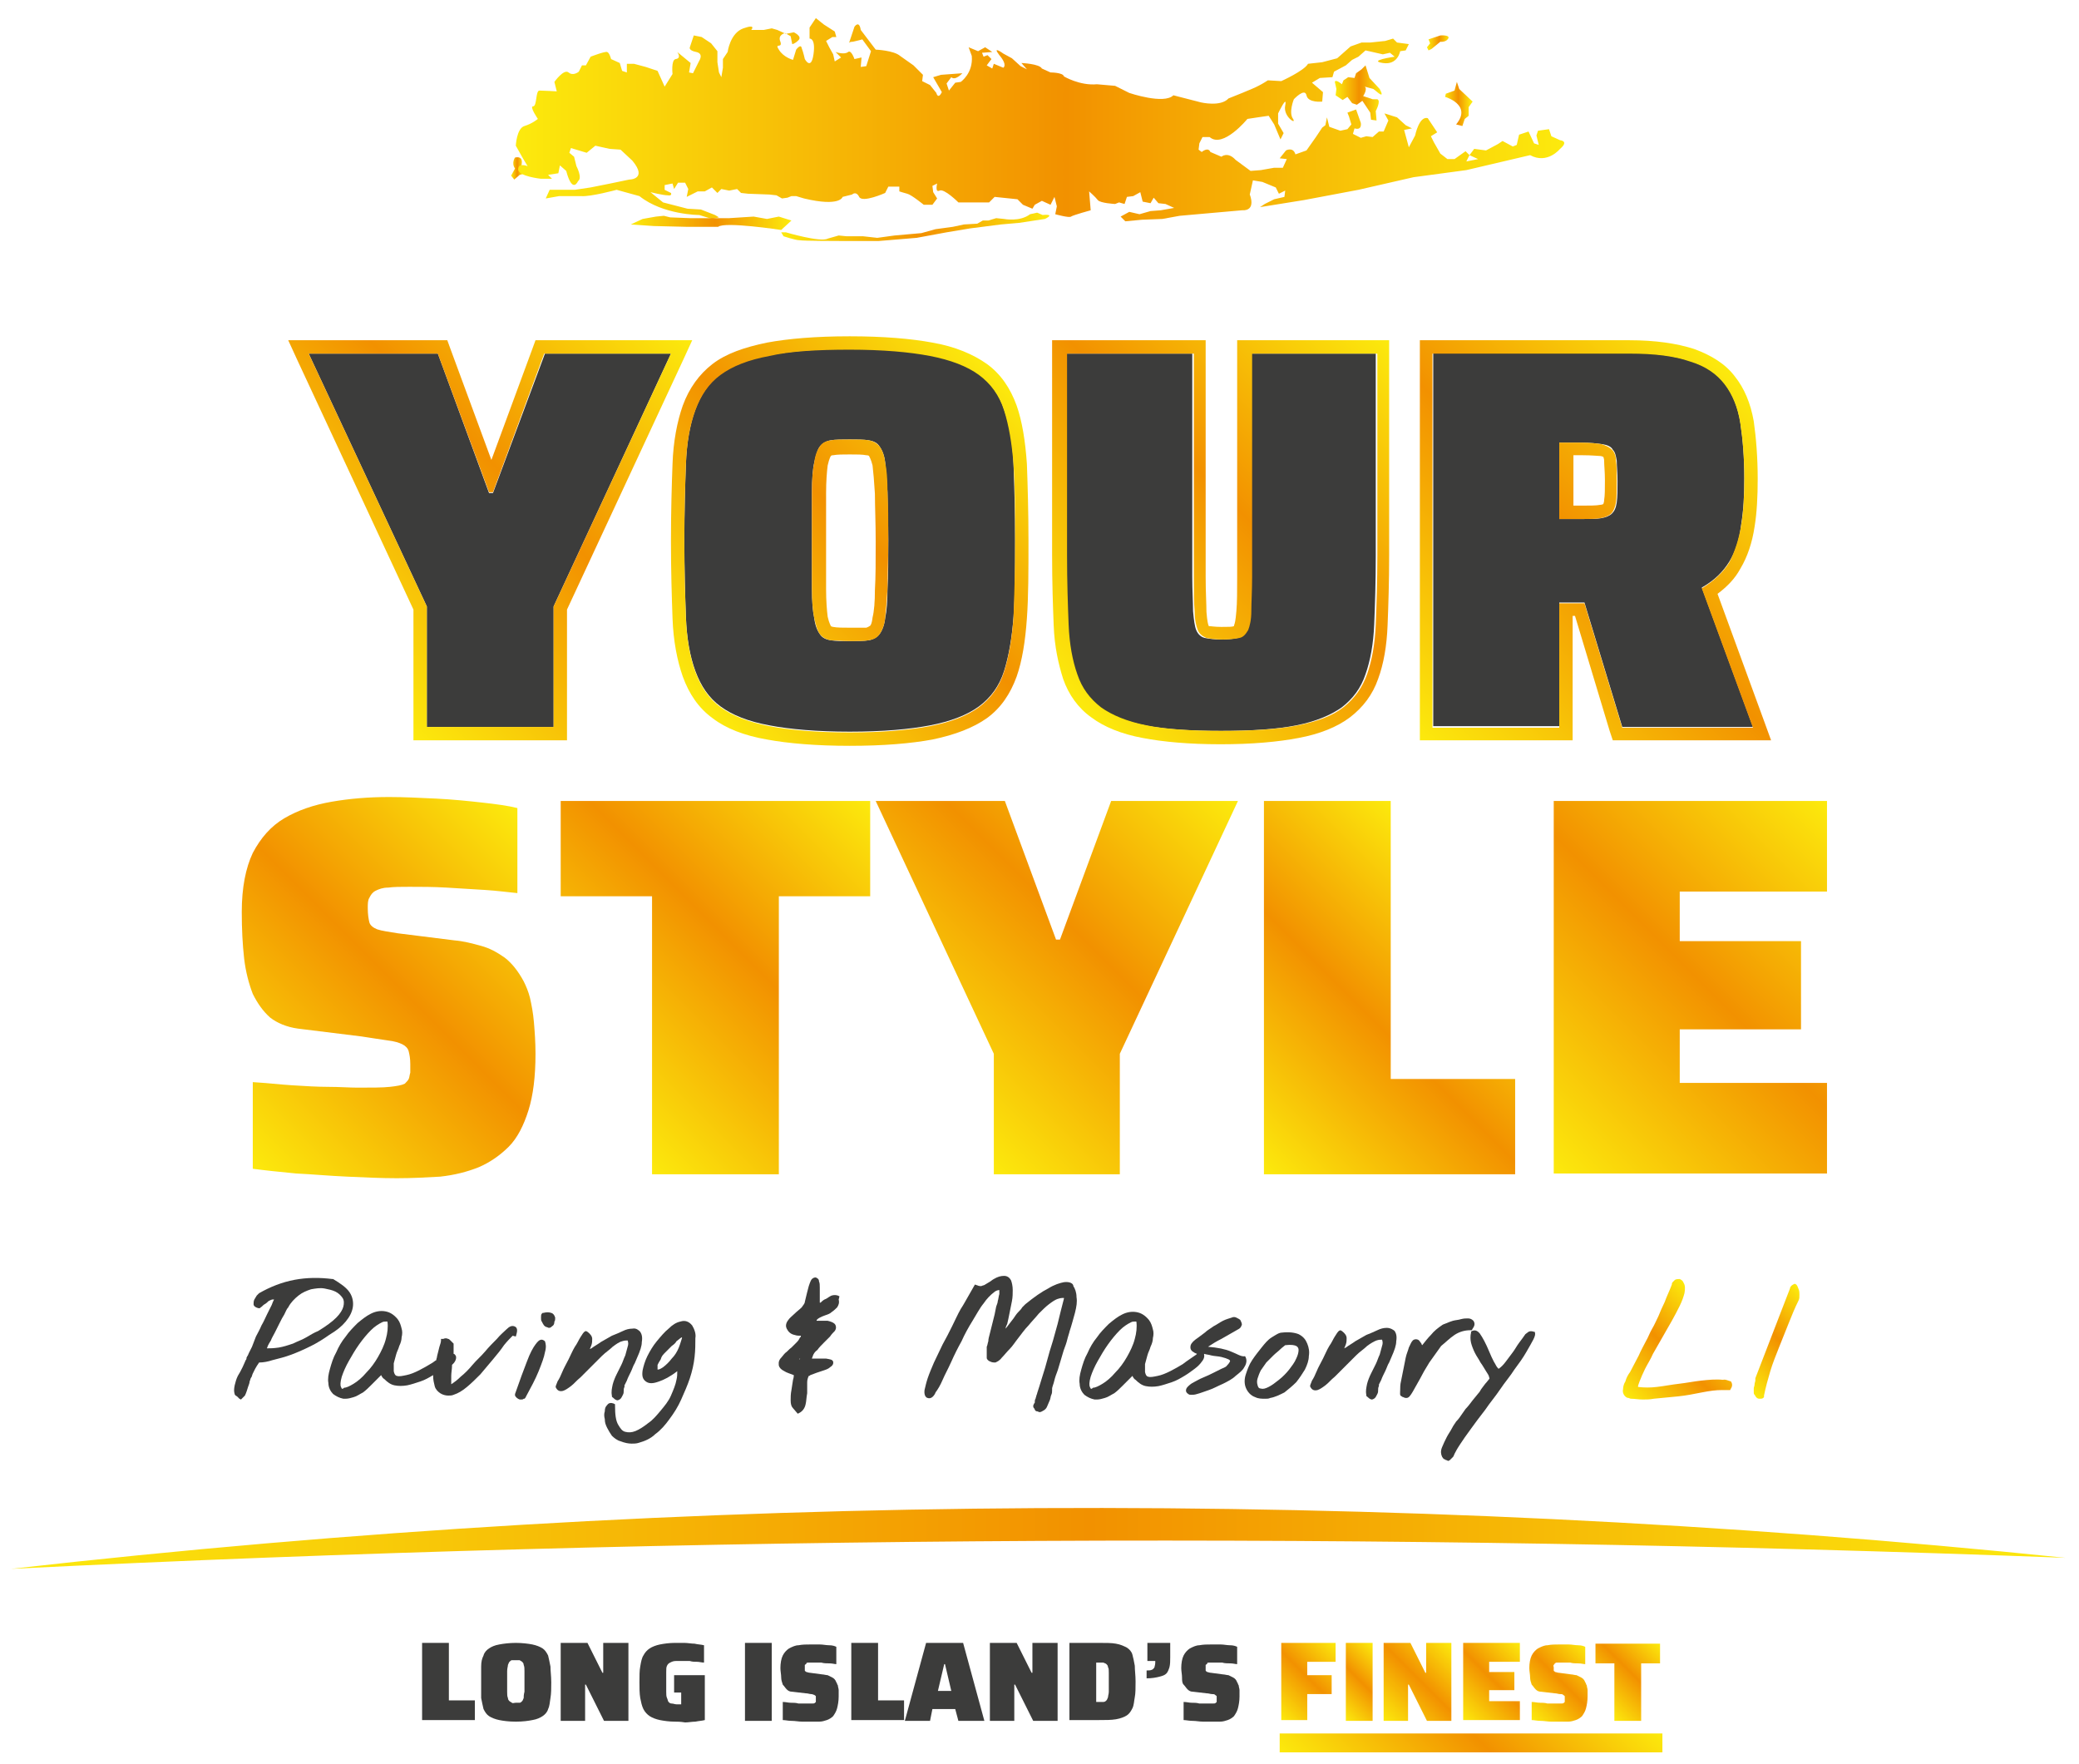 <?xml version="1.0" encoding="UTF-8"?> <svg xmlns="http://www.w3.org/2000/svg" xmlns:xlink="http://www.w3.org/1999/xlink" version="1.1" id="Layer_1" x="0px" y="0px" viewBox="0 0 264 224" style="enable-background:new 0 0 264 224;" xml:space="preserve"> <style type="text/css"> .st0{fill:#3C3C3B;} .st1{fill:url(#SVGID_1_);} .st2{fill:url(#SVGID_00000080909473897859325590000000348919206155064243_);} .st3{fill:url(#SVGID_00000178183187755258840410000003519328046319915952_);} .st4{fill:url(#SVGID_00000014619205128046038540000018403267139187587977_);} .st5{fill:url(#SVGID_00000037678919855489355280000008010268077016071850_);} .st6{fill:url(#SVGID_00000096061485272956357510000009500111839159813783_);} .st7{fill:url(#SVGID_00000085213008583074235350000006121954612062312106_);} .st8{fill:url(#SVGID_00000026123568579696829690000010116245574677413270_);} .st9{fill:url(#SVGID_00000109004305111237426400000009682534396799275187_);} .st10{fill:url(#SVGID_00000096033735946412923920000005325091560213921161_);} .st11{fill:url(#SVGID_00000105421726323155057930000010804472162635007666_);} .st12{fill:url(#SVGID_00000076583496709640523840000010134838162113861002_);} .st13{fill:url(#SVGID_00000083074411301513562960000015218330718493977732_);} .st14{fill:url(#SVGID_00000164484676713654465650000004796367284259200897_);stroke:#1D1D1B;stroke-width:0.251;} .st15{fill:url(#SVGID_00000099645104282431548690000012585830621777399487_);stroke:#1D1D1B;stroke-width:0.251;} .st16{fill:url(#SVGID_00000049929641516817868430000015888277574526590087_);} .st17{fill:url(#SVGID_00000069393605341073887910000007158060188281469831_);} .st18{fill:url(#SVGID_00000000219892107270753620000010466635050201842618_);} .st19{fill:url(#SVGID_00000057107655854437065660000008613360113909712779_);} .st20{fill:url(#SVGID_00000140007821675493922160000003691654168571192484_);} .st21{fill:url(#SVGID_00000002358671681780486490000008677886001801918393_);} .st22{fill:url(#SVGID_00000168823552966915642020000011216545107111295619_);} .st23{fill:url(#SVGID_00000170264247804702856960000014084432183991415202_);} .st24{fill:url(#SVGID_00000129180006633074554520000014231785809225455534_);} .st25{fill:url(#SVGID_00000000203600230367896470000002071713529654529469_);} .st26{fill:url(#SVGID_00000061450370663876042190000017037036532031180477_);} .st27{fill:url(#SVGID_00000011007660232121771460000003370889434054824376_);} .st28{fill:url(#SVGID_00000161630210222633824860000018413834877869706422_);} .st29{fill:#FFFFFF;} .st30{fill:url(#SVGID_00000174579130121955811720000012454803130776073113_);} .st31{fill:url(#SVGID_00000107579274077711747470000004797057071349078150_);} .st32{fill:url(#SVGID_00000065784059846479920730000002475327518064885905_);} .st33{fill:url(#SVGID_00000173160319289035360310000010823396422867186848_);} .st34{fill:url(#SVGID_00000141456072559805154980000002474503703506609812_);} .st35{fill:url(#SVGID_00000182493963553148398700000010838350958827525044_);} .st36{fill:url(#SVGID_00000016795556785415367770000012809336471733210294_);} .st37{fill:url(#SVGID_00000090988571072104268890000016532698507998889651_);} .st38{fill:url(#SVGID_00000136377853922747102670000002027462045730175935_);} .st39{fill:url(#SVGID_00000003803091383442238640000018142280097718570929_);} .st40{fill:url(#SVGID_00000098914502847953645210000015450377362694656948_);} .st41{fill:url(#SVGID_00000035517857614578839260000010985200726570536324_);} .st42{fill:url(#SVGID_00000124144909644469261270000006691390320059305860_);} .st43{fill:url(#SVGID_00000114048187109092693770000015949773924012340621_);stroke:#1D1D1B;stroke-width:0.251;} .st44{fill:url(#SVGID_00000057845198862065067520000003770645012770671496_);stroke:#1D1D1B;stroke-width:0.251;} .st45{fill:url(#SVGID_00000057134854624612987220000007449355726250447021_);} .st46{fill:url(#SVGID_00000081635844827279986110000012479791763466661778_);} .st47{fill:url(#SVGID_00000174568512227246351490000009057531669142035876_);} .st48{fill:url(#SVGID_00000106115066717100672330000015966234036820104122_);} .st49{fill:url(#SVGID_00000119081264960097204070000001295105859592019870_);} .st50{fill:url(#SVGID_00000144312386790611026780000011523575984731311532_);} .st51{fill:url(#SVGID_00000044856054281058748590000005261937451100747452_);} .st52{fill:url(#SVGID_00000106145269937410227440000002421251747987968690_);} .st53{fill:url(#SVGID_00000158023201180058114060000017850097018325832122_);} .st54{fill:url(#SVGID_00000043438595818281111690000005829196029605642386_);} .st55{fill:url(#SVGID_00000098940448663228708170000009848531065098475916_);} .st56{fill:url(#SVGID_00000105415880829993202150000009234161805501245874_);} .st57{fill:url(#SVGID_00000008845272743446257080000007388912922881589638_);} .st58{fill:url(#SVGID_00000121257113443124075540000016288027472214335677_);} .st59{fill:url(#SVGID_00000177468933885954985100000014973493972839650993_);} .st60{fill:url(#SVGID_00000086662315787120328340000012710193117469951364_);} .st61{fill:url(#SVGID_00000170247518252492867980000007045643928039633087_);} .st62{fill:url(#SVGID_00000035497740596298125530000009559910085652965021_);} .st63{fill:url(#SVGID_00000113353003183375285560000018037305034337679762_);} .st64{fill:url(#SVGID_00000050662475689328476460000015842466819978371990_);} .st65{fill:url(#SVGID_00000047060880710872520920000003706829731266724286_);} .st66{fill:url(#SVGID_00000137128664903575061650000018407659892735214769_);} .st67{fill:url(#SVGID_00000175283093977604242650000018075705054379167167_);} .st68{fill:url(#SVGID_00000018204281759792987160000017587003451367492031_);} .st69{fill:url(#SVGID_00000143580693631776924110000010568983649767888798_);} .st70{fill:url(#SVGID_00000169525927694486573950000004380244757206834106_);} .st71{fill:url(#SVGID_00000101814523305094013110000018028677130993353904_);stroke:#1D1D1B;stroke-width:0.123;} .st72{fill:url(#SVGID_00000133508377158568677590000016020146650404040355_);stroke:#1D1D1B;stroke-width:0.123;} .st73{fill:url(#SVGID_00000170270201269529959240000013448305867145229455_);} .st74{fill:url(#SVGID_00000070112433117791907650000014488924747267471763_);} .st75{fill:url(#SVGID_00000105387855367099945720000010980011557271888789_);} .st76{fill:url(#SVGID_00000127765525304087056120000002264284546340448160_);} .st77{fill:url(#SVGID_00000176729113430409939730000015918868893294610080_);} .st78{fill:url(#SVGID_00000033353269159112912320000008356072647732432006_);} .st79{fill:url(#SVGID_00000114061556744340663550000007168978447038404230_);} .st80{fill:url(#SVGID_00000126323083637083469750000008748108793591564179_);} .st81{fill:url(#SVGID_00000088834697372040844220000007735460338737322926_);} .st82{fill:url(#SVGID_00000004506651747595491780000015097390717902564994_);} .st83{fill:url(#SVGID_00000091718944157530844470000002154194280650630051_);} .st84{fill:url(#SVGID_00000169526670951553956820000009307279766367462799_);} .st85{fill:url(#SVGID_00000059994335025805053770000015010257008545987227_);} .st86{fill:url(#SVGID_00000133486916739453471170000016525748134514415001_);} .st87{fill:url(#SVGID_00000127725430446146118260000008970328888460721822_);} .st88{fill:url(#SVGID_00000094606797010326041300000009950891031129914551_);} .st89{fill:url(#SVGID_00000176001446827766983240000011781743834339498393_);} .st90{fill:url(#SVGID_00000139982878914469075570000000357394728856381077_);} .st91{fill:url(#SVGID_00000085252075162245964470000012835968906746426294_);} .st92{fill:url(#SVGID_00000172406676670119996490000003183554845245742997_);} .st93{fill:url(#SVGID_00000063634821430098852790000002557023290101793410_);} .st94{fill:url(#SVGID_00000121984692025708530960000010930526678095137710_);} .st95{fill:url(#SVGID_00000111174368832938585830000010942474829794613177_);} .st96{fill:url(#SVGID_00000113344037469351961680000001691636375783477164_);} .st97{fill:url(#SVGID_00000072991160500728461910000011256972451953391294_);} .st98{fill:url(#SVGID_00000165198990128878568960000015304050401985492128_);} .st99{fill:url(#SVGID_00000022551293208850672960000006699547048369816992_);stroke:#1D1D1B;stroke-width:0.123;} .st100{fill:url(#SVGID_00000034077323329336002080000011730006364052596096_);stroke:#1D1D1B;stroke-width:0.123;} .st101{fill:url(#SVGID_00000034803654862736026670000008764778532193358728_);} .st102{fill:url(#SVGID_00000018230328394614269370000009654749750543215745_);} .st103{fill:url(#SVGID_00000096763441531897126640000012616808713824246416_);} .st104{fill:url(#SVGID_00000041273970879462630840000018137793564396657340_);} .st105{fill:url(#SVGID_00000163057678567475149440000003260477405797407363_);} .st106{fill:url(#SVGID_00000154409509599728266730000003242063695013082283_);} .st107{fill:url(#SVGID_00000166661055309530349980000009948345778886578861_);} .st108{fill:url(#SVGID_00000131362885301685208180000001409570464755730323_);} .st109{fill:url(#SVGID_00000112609409847044320130000004129422424849101954_);} .st110{fill:url(#SVGID_00000090287477376134398000000002997156351872247728_);} .st111{fill:url(#SVGID_00000086685386974546188030000009993015579087311243_);} .st112{fill:url(#SVGID_00000049184532016234501660000007709932284555207040_);} .st113{fill:url(#SVGID_00000096756572289998401690000008722222590075656097_);} </style> <g> <g> <path class="st0" d="M43.9,167.8c0.5-0.6,0.8-1.2,0.9-1.8c0.1-0.6,0-1.3-0.4-1.9c-0.4-0.6-1.1-1.1-2.1-1.7l-0.1,0 c-1.6-0.2-3.2-0.2-4.8,0.1c-1.6,0.3-3.1,0.9-4.5,1.7c-0.1,0.1-0.2,0.2-0.3,0.3c-0.1,0.2-0.2,0.3-0.3,0.5c-0.1,0.2-0.1,0.4-0.1,0.6 c0,0.2,0.2,0.4,0.6,0.5l0.2,0l0.1-0.1c0.2-0.1,0.3-0.3,0.5-0.4c0.2-0.1,0.4-0.3,0.5-0.4c0.2-0.1,0.4-0.2,0.5-0.2 c0.1,0,0.1,0,0.2,0v0c-0.1,0.2-0.2,0.4-0.3,0.7c-0.2,0.4-0.4,0.8-0.6,1.2c-0.2,0.4-0.4,0.9-0.7,1.4c-0.2,0.5-0.5,1-0.7,1.4L32,171 c-0.2,0.4-0.3,0.6-0.4,0.8c-0.1,0.2-0.1,0.3-0.2,0.4l-0.1,0.2c0,0.1,0,0.1,0,0.1c0,0,0,0.1-0.1,0.2c-0.1,0.2-0.2,0.5-0.4,0.9 c-0.2,0.4-0.4,0.8-0.6,1.1c-0.2,0.4-0.3,0.8-0.4,1.2c-0.1,0.5-0.1,0.8,0,1.1c0,0.1,0.1,0.2,0.3,0.3c0.1,0.1,0.2,0.2,0.3,0.3 l0.2,0.1l0.4-0.4l0.1-0.1c0.2-0.4,0.3-0.8,0.4-1.1c0.1-0.3,0.2-0.5,0.2-0.7c0.1-0.2,0.1-0.4,0.2-0.5c0.1-0.1,0.1-0.3,0.2-0.5 c0.1-0.2,0.2-0.4,0.3-0.6c0.1-0.2,0.3-0.5,0.5-0.8c0.5,0,1.1-0.1,1.7-0.3c0.8-0.2,1.6-0.4,2.4-0.7c0.8-0.3,1.7-0.7,2.5-1.1 c0.8-0.4,1.6-0.9,2.3-1.4C42.8,168.9,43.4,168.4,43.9,167.8z M33.9,171.2L33.9,171.2c0-0.1,0.1-0.2,0.1-0.3 c0.1-0.2,0.2-0.4,0.4-0.7c0.1-0.3,0.3-0.6,0.5-1c0.2-0.4,0.4-0.8,0.6-1.2c0.2-0.4,0.4-0.8,0.6-1.1c0.2-0.4,0.3-0.7,0.5-0.9 c0.3-0.6,0.8-1.1,1.3-1.5c0.5-0.4,1-0.6,1.6-0.8c0.6-0.1,1.1-0.2,1.7-0.1c0.5,0.1,1,0.2,1.4,0.4c0.4,0.2,0.7,0.5,0.9,0.8 c0.2,0.3,0.2,0.7,0.1,1.1c-0.1,0.4-0.4,0.9-0.9,1.4c-0.5,0.5-1.3,1.1-2.3,1.7c-0.5,0.2-1,0.5-1.5,0.8c-0.5,0.3-1.1,0.5-1.7,0.8 c-0.6,0.2-1.2,0.4-1.8,0.5C34.7,171.2,34.3,171.2,33.9,171.2z"></path> <path class="st0" d="M65.5,169.7c0.1-0.4,0.4-1.1-0.2-1.3c-0.3-0.1-0.6,0-1,0.4c-0.3,0.3-0.8,0.7-1.2,1.2c-0.5,0.5-1,1-1.5,1.6 c-0.5,0.6-1.1,1.1-1.6,1.7c-0.5,0.6-1,1.1-1.5,1.5c-0.4,0.4-0.8,0.7-1.1,0.9c0,0-0.1,0-0.1,0.1c0-0.4,0-0.7,0-1.1 c0-0.4,0.1-0.9,0.1-1.3c0,0,0-0.1,0-0.1c0.1-0.1,0.1-0.1,0.2-0.2c0.1-0.1,0.4-0.5,0.3-0.9c-0.1-0.2-0.2-0.3-0.3-0.3 c0-0.4,0-0.8,0-1.2l0-0.1l-0.1-0.1c-0.1-0.1-0.2-0.2-0.3-0.3c-0.1-0.1-0.2-0.2-0.3-0.2c-0.2-0.1-0.4-0.1-0.6,0L56,170l0,0.2 c0,0.2-0.1,0.5-0.2,0.8c-0.1,0.4-0.2,0.8-0.3,1.2c0,0.2-0.1,0.3-0.1,0.5c-0.2,0.1-0.4,0.3-0.6,0.4c-0.5,0.3-1,0.6-1.6,0.9 c-0.6,0.3-1.1,0.5-1.6,0.6c-0.5,0.1-0.9,0.2-1.2,0.1c-0.1,0-0.3-0.1-0.4-0.6c0-0.3,0-0.7,0-1c0.1-0.4,0.2-0.7,0.3-1.1 c0.1-0.4,0.3-0.7,0.4-1.1c0.2-0.4,0.3-0.8,0.3-1.1c0.1-0.4,0.1-0.8,0-1.1c-0.1-0.4-0.2-0.8-0.5-1.2c-0.5-0.6-1-0.9-1.6-1 c-0.6-0.1-1.2,0-1.8,0.3c-0.6,0.3-1.1,0.7-1.7,1.2c-0.5,0.5-1.1,1.1-1.5,1.7c-0.5,0.6-0.9,1.3-1.2,2c-0.4,0.7-0.6,1.4-0.8,2.1 c-0.2,0.7-0.3,1.3-0.2,1.8c0,0.6,0.3,1.1,0.6,1.4c0.4,0.3,0.8,0.5,1.3,0.6c0.1,0,0.2,0,0.3,0c0.3,0,0.7-0.1,1-0.2 c0.4-0.1,0.8-0.4,1.2-0.6c0.4-0.3,0.7-0.6,1-0.9c0.3-0.3,0.6-0.6,0.9-0.9c0.2-0.2,0.3-0.3,0.4-0.4c0,0,0,0,0,0 c0.1,0.2,0.2,0.4,0.4,0.5c0.4,0.4,0.8,0.7,1.3,0.8c0.5,0.1,1,0.1,1.6,0c0.5-0.1,1.1-0.3,1.7-0.5c0.6-0.2,1.1-0.5,1.6-0.8 c0,0,0,0.1,0,0.1c0,0.5,0.1,0.9,0.2,1.3c0.1,0.4,0.4,0.7,0.7,0.9c0.3,0.2,0.7,0.3,1,0.3c0.2,0,0.5,0,0.7-0.1 c0.6-0.2,1.1-0.5,1.7-1c0.6-0.5,1.1-1,1.7-1.6c0.5-0.6,1.1-1.3,1.6-1.9c0.5-0.6,1-1.2,1.4-1.8c0.4-0.5,0.8-0.9,1.1-1.2L65.5,169.7 L65.5,169.7z M43.3,176.1L43.3,176.1c-0.1-0.2-0.1-0.6,0.1-1.3c0.2-0.6,0.5-1.3,0.9-2c0.4-0.7,0.8-1.4,1.3-2.1 c0.5-0.7,1-1.3,1.5-1.8c0.5-0.5,1-0.8,1.4-1c0.2-0.1,0.3-0.1,0.5-0.1c0.1,0,0.1,0,0.2,0c0.1,0.7,0,1.5-0.2,2.2 c-0.2,0.8-0.6,1.6-1,2.3c-0.4,0.7-0.9,1.4-1.5,2c-0.5,0.6-1.1,1.1-1.6,1.4c-0.5,0.3-0.9,0.5-1.2,0.5 C43.5,176.4,43.4,176.4,43.3,176.1z"></path> <path class="st0" d="M68.8,170.1C68.8,170.1,68.8,170.1,68.8,170.1c-0.3,0-0.5,0.2-0.8,0.6c-0.3,0.4-0.7,1.1-1.1,2.2 c-0.4,1-0.9,2.4-1.5,4.1l0,0.1l0,0.1c0.1,0.2,0.3,0.4,0.6,0.5c0.1,0,0.2,0,0.2,0c0.1,0,0.2,0,0.3-0.1l0.1,0l0.1-0.1 c0.7-1.3,1.3-2.4,1.7-3.4c0.4-1,0.7-1.8,0.8-2.4c0.2-0.7,0.1-1.1,0-1.4C69.1,170.2,68.9,170.1,68.8,170.1z"></path> <path class="st0" d="M70.5,167.3c-0.1-0.3-0.2-0.5-0.5-0.6c-0.3-0.1-0.6-0.1-1,0l-0.1,0l-0.1,0.1c-0.1,0.1-0.1,0.3-0.1,0.5 c0,0.2,0,0.4,0.1,0.5c0.2,0.4,0.3,0.6,0.6,0.7c0.1,0,0.2,0.1,0.3,0.1c0.2,0,0.3-0.1,0.4-0.2c0.2-0.1,0.3-0.3,0.3-0.6 C70.5,167.7,70.5,167.5,70.5,167.3z"></path> <path class="st0" d="M79,170.3c0.3-0.1,0.5-0.1,0.7-0.1c0.1,0.3,0.1,0.5,0,0.8c-0.1,0.4-0.2,0.7-0.3,1.1c-0.2,0.4-0.3,0.8-0.5,1.2 c-0.2,0.4-0.4,0.8-0.6,1.2c-0.2,0.4-0.4,0.9-0.5,1.3c-0.1,0.5-0.2,0.9-0.1,1.4l0,0.1c0,0.1,0.1,0.1,0.3,0.3 c0.1,0.1,0.3,0.2,0.4,0.2c0.1,0,0.3-0.1,0.4-0.2c0.1-0.1,0.2-0.3,0.3-0.5c0.1-0.2,0.1-0.3,0.1-0.5c0-0.2,0-0.3,0.1-0.5 c0-0.1,0-0.2,0-0.2l0.3-0.6c0.1-0.3,0.3-0.7,0.5-1.1c0.2-0.4,0.3-0.8,0.5-1.1l0.3-0.7c0.4-0.9,0.6-1.5,0.6-2c0.1-0.6,0-1-0.2-1.3 c-0.2-0.2-0.5-0.5-1-0.4c-0.4,0-0.8,0.1-1.2,0.3c-0.4,0.2-0.9,0.4-1.4,0.6c-0.5,0.3-0.9,0.5-1.4,0.8c-0.4,0.3-0.8,0.5-1.2,0.8 l-0.2,0.1c0.1-0.2,0.1-0.3,0.2-0.5c0.1-0.3,0.1-0.5,0.1-0.8c0-0.3-0.2-0.6-0.6-0.9l-0.2-0.1l-0.2,0.1c-0.1,0.1-0.2,0.2-0.5,0.7 c-0.2,0.3-0.4,0.8-0.7,1.2c-0.3,0.5-0.5,1-0.8,1.6c-0.3,0.6-0.6,1.1-0.8,1.6c-0.2,0.5-0.4,0.9-0.6,1.2c-0.2,0.5-0.3,0.7-0.2,0.8 c0.2,0.4,0.5,0.5,0.9,0.4c0.3-0.1,0.6-0.3,1-0.6c0.4-0.3,0.7-0.7,1.2-1.1l1.3-1.3c0.5-0.5,0.9-0.9,1.4-1.4c0.5-0.5,1-0.8,1.4-1.2 C78.2,170.7,78.6,170.4,79,170.3z"></path> <path class="st0" d="M87.9,168.3c-0.4-0.5-0.9-0.7-1.5-0.5c-0.5,0.1-1,0.4-1.5,0.9c-0.5,0.4-1,1-1.5,1.6c-0.5,0.6-0.9,1.3-1.2,1.9 c-0.3,0.6-0.5,1.3-0.6,1.8c-0.1,0.7,0,1.1,0.4,1.4c0.4,0.3,0.9,0.3,1.7,0c0.6-0.2,1.4-0.6,2.3-1.3c0,0.4,0,0.7-0.1,1.1 c-0.1,0.6-0.4,1.3-0.7,2c-0.3,0.7-0.8,1.3-1.3,1.9c-0.5,0.6-1,1.2-1.6,1.6c-0.5,0.4-1.1,0.8-1.6,1c-0.5,0.2-0.9,0.2-1.3,0.1 c-0.4-0.1-0.6-0.4-0.9-0.9c-0.3-0.5-0.4-1.3-0.4-2.4l0-0.2l-0.2-0.1c-0.3-0.1-0.6-0.1-0.8,0.2c-0.2,0.2-0.3,0.4-0.3,0.8 c-0.1,0.3-0.1,0.6,0,1c0,0.4,0.1,0.7,0.3,1.1c0.2,0.4,0.4,0.7,0.6,1c0.3,0.3,0.7,0.6,1.1,0.7c0.5,0.2,1,0.3,1.4,0.3 c0.3,0,0.6,0,0.9-0.1c0.7-0.2,1.5-0.5,2.1-1.1c0.7-0.5,1.3-1.2,1.8-1.9c0.6-0.8,1.1-1.6,1.5-2.5c0.4-0.9,0.8-1.8,1.1-2.7 c0.3-0.9,0.5-1.8,0.6-2.7c0.1-0.9,0.1-1.6,0.1-2.4C88.4,169.4,88.2,168.8,87.9,168.3z M84.5,171.7c0.3-0.3,0.5-0.5,0.8-0.8 c0.3-0.2,0.5-0.4,0.6-0.6c0.4-0.3,0.6-0.5,0.7-0.5c0,0,0,0.1,0,0.1c-0.1,0.3-0.2,0.7-0.4,1.2c-0.2,0.5-0.5,1-0.9,1.4 c-0.3,0.4-0.7,0.8-1.1,1.1c-0.3,0.2-0.5,0.3-0.7,0.3c0-0.1,0-0.1,0-0.2c0-0.1,0-0.2,0-0.3c0-0.1,0-0.1,0-0.1 c0.1-0.2,0.2-0.4,0.4-0.7C84,172.2,84.2,172,84.5,171.7z"></path> <path class="st0" d="M106.6,164.6l-0.2-0.1c-0.3-0.1-0.7-0.1-1,0.1c-0.2,0.1-0.4,0.3-0.7,0.4c-0.2,0.1-0.4,0.3-0.5,0.4 c0,0,0,0-0.1,0c0-0.2,0-0.5,0-0.8c0-0.4,0-0.7,0-1.1c0-0.3,0-0.6-0.1-0.8c0-0.3-0.2-0.4-0.4-0.5c-0.1,0-0.3,0-0.5,0.2 c-0.1,0.1-0.2,0.3-0.4,0.9c-0.1,0.4-0.3,1.1-0.5,2c0,0.2-0.2,0.4-0.4,0.7c-0.3,0.3-0.6,0.5-0.9,0.8c-0.3,0.3-0.6,0.5-0.8,0.8 c-0.4,0.5-0.3,0.9-0.2,1.1c0.2,0.4,0.5,0.7,1,0.8c0.3,0.1,0.5,0.1,0.8,0.1c0,0.1,0,0.2-0.1,0.2c-0.1,0.2-0.2,0.4-0.4,0.6 c-0.2,0.2-0.4,0.4-0.7,0.7c-0.3,0.2-0.5,0.5-0.8,0.7c-0.2,0.2-0.4,0.5-0.6,0.7c-0.3,0.4-0.2,0.7-0.2,0.9c0.1,0.3,0.3,0.5,0.7,0.7 c0.3,0.2,0.7,0.3,1.2,0.5c0,0.1,0,0.3-0.1,0.6l-0.2,1.3c-0.1,0.5-0.1,0.9-0.1,1.3c0,0.5,0.1,0.8,0.3,1l0.6,0.7l0.2-0.1 c0.4-0.2,0.7-0.6,0.8-1.1c0.1-0.4,0.1-0.9,0.2-1.4c0-0.5,0-0.9,0-1.4c0-0.3,0.1-0.6,0.2-0.8c0.1,0,0.1,0,0.2-0.1l0.8-0.3 c0.3-0.1,0.6-0.2,0.9-0.3c0.3-0.1,0.6-0.2,0.8-0.4c0.5-0.3,0.4-0.6,0.4-0.7c-0.1-0.3-0.4-0.3-0.9-0.4c-0.1,0-0.3,0-0.5,0h-1.3 c0,0,0,0,0,0c0-0.1,0.1-0.2,0.1-0.3c0.1-0.3,0.3-0.6,0.6-0.8c0.2-0.3,0.5-0.6,0.8-0.9c0.3-0.3,0.6-0.6,0.8-0.8 c0.2-0.3,0.4-0.5,0.6-0.7c0.3-0.4,0.1-0.8,0-0.9c-0.2-0.2-0.5-0.3-0.9-0.4c-0.3,0-0.8,0-1.4,0c0,0,0-0.1,0-0.1 c0.1-0.1,0.2-0.2,0.4-0.3c0.2-0.1,0.4-0.2,0.7-0.3c0.3-0.1,0.6-0.2,0.8-0.4c0.3-0.2,0.5-0.4,0.7-0.6c0.2-0.3,0.3-0.6,0.2-1 L106.6,164.6z M101.6,172.5C101.6,172.5,101.6,172.6,101.6,172.5c0,0.1-0.1,0.1-0.1,0.1C101.5,172.6,101.5,172.5,101.6,172.5z"></path> <path class="st0" d="M135.1,162.8c-0.5,0.1-1.2,0.3-2,0.8c-0.8,0.4-1.8,1.1-2.9,2l-0.4,0.4c-0.1,0.2-0.3,0.4-0.5,0.6 c-0.2,0.2-0.4,0.5-0.6,0.8l-1,1.3c0-0.2,0.1-0.4,0.2-0.6c0.1-0.4,0.2-0.9,0.3-1.4c0.1-0.5,0.2-1,0.3-1.5c0.1-0.5,0.1-1,0.1-1.4 c0-0.5-0.1-0.9-0.2-1.2c-0.2-0.4-0.5-0.6-0.9-0.6c-0.4,0-0.8,0.1-1.3,0.4c-0.2,0.1-0.4,0.3-0.6,0.4c-0.2,0.1-0.3,0.2-0.5,0.3 c-0.1,0.1-0.3,0.1-0.5,0.2c-0.1,0-0.3,0-0.5-0.1l-0.3-0.1l-0.8,1.4c-0.3,0.5-0.6,1.1-1,1.7c-0.4,0.7-0.7,1.4-1.1,2.2 c-0.4,0.8-0.8,1.6-1.2,2.3c-0.4,0.8-0.7,1.5-1.1,2.3c-0.3,0.7-0.6,1.4-0.8,2c-0.2,0.6-0.3,1.1-0.4,1.5c-0.1,0.8,0.3,1,0.4,1 c0.5,0.2,0.9-0.4,1-0.7c0.3-0.4,0.6-0.9,0.9-1.6c0.3-0.7,0.7-1.4,1.1-2.3c0.4-0.9,0.8-1.7,1.3-2.6c0.4-0.9,0.9-1.8,1.4-2.6 c0.5-0.8,0.9-1.6,1.4-2.2c0.4-0.6,0.9-1.1,1.3-1.4c0.2-0.2,0.5-0.3,0.7-0.3c0,0.2,0,0.3,0,0.5c-0.1,0.3-0.1,0.6-0.2,0.9 c0,0.2-0.1,0.4-0.2,0.7l-0.2,1c-0.1,0.4-0.2,0.8-0.3,1.2c-0.1,0.4-0.2,0.8-0.3,1.2c-0.1,0.4-0.2,0.7-0.2,1 c-0.1,0.3-0.1,0.5-0.2,0.7l0,1.4c0,0.2,0.2,0.4,0.5,0.5c0.2,0.1,0.4,0.1,0.6,0.1c0.2-0.1,0.5-0.2,0.8-0.6c0.3-0.3,0.6-0.7,1-1.1 c0.4-0.4,0.7-0.9,1.1-1.4c0.4-0.5,0.8-1.1,1.3-1.6c0.4-0.5,0.9-1,1.3-1.5c0.5-0.5,0.9-0.9,1.3-1.2c0.4-0.3,0.8-0.6,1.2-0.7 c0.3-0.1,0.5-0.1,0.7-0.1v0.1c-0.3,1.2-0.6,2.3-0.8,3.2c-0.3,1-0.5,1.9-0.8,2.8c-0.3,0.9-0.5,1.8-0.8,2.8c-0.3,0.9-0.6,2-1,3.2 c0,0,0,0.1-0.1,0.3c0,0.1-0.1,0.3-0.1,0.4c-0.1,0.1-0.1,0.3-0.1,0.4c0,0.1,0,0.2-0.1,0.2c0,0.1-0.1,0.2-0.1,0.3 c0,0.1,0,0.2,0.1,0.3c0,0,0.1,0.1,0.1,0.2c0.1,0.1,0.1,0.2,0.3,0.2c0.1,0,0.2,0.1,0.3,0.1c0.2,0,0.3-0.1,0.5-0.2 c0.2-0.1,0.4-0.3,0.5-0.6c0.1-0.2,0.2-0.5,0.3-0.7c0.1-0.2,0.1-0.5,0.2-0.7c0.1-0.2,0.1-0.4,0.1-0.6c0-0.1,0-0.2,0-0.2 c0-0.1,0.1-0.4,0.2-0.7c0.1-0.4,0.2-0.8,0.4-1.3c0.2-0.5,0.3-1,0.5-1.6c0.2-0.6,0.3-1.1,0.5-1.6c0.2-0.5,0.3-0.9,0.4-1.3 c0.1-0.4,0.2-0.6,0.2-0.7c0.3-0.9,0.5-1.7,0.7-2.4c0.2-0.8,0.3-1.4,0.2-2c0-0.6-0.2-1.1-0.4-1.4 C136.3,163,135.9,162.7,135.1,162.8z"></path> <path class="st0" d="M156.3,171.6c-0.7-0.3-1.7-0.5-2.9-0.6c0.6-0.4,1.1-0.7,1.7-1c0.7-0.4,1.4-0.8,2.1-1.2 c0.4-0.2,0.4-0.4,0.5-0.6c0-0.2-0.1-0.4-0.2-0.6c-0.1-0.1-0.3-0.2-0.5-0.3c-0.2-0.1-0.4-0.1-0.6,0c-0.3,0.1-0.7,0.2-1.1,0.4 c-0.4,0.2-0.8,0.5-1.2,0.7c-0.4,0.3-0.8,0.5-1.1,0.8l-0.8,0.6c-0.6,0.4-0.9,0.7-1,1c-0.1,0.4,0,0.7,0.4,0.9 c0.1,0.1,0.2,0.1,0.4,0.2l-0.1,0.1c-0.7,0.5-1.2,0.8-1.7,1.2c-0.5,0.3-1,0.6-1.6,0.9c-0.6,0.3-1.1,0.5-1.6,0.6 c-0.5,0.1-0.9,0.2-1.2,0.1c-0.1,0-0.3-0.1-0.4-0.6c0-0.3,0-0.7,0-1c0.1-0.4,0.2-0.7,0.3-1.1c0.1-0.4,0.3-0.7,0.4-1.1 c0.2-0.4,0.3-0.8,0.3-1.1c0.1-0.4,0.1-0.8,0-1.1c-0.1-0.4-0.2-0.8-0.5-1.2c-0.5-0.6-1-0.9-1.6-1c-0.6-0.1-1.2,0-1.8,0.3 c-0.6,0.3-1.1,0.7-1.7,1.2c-0.5,0.5-1.1,1.1-1.5,1.7c-0.5,0.6-0.9,1.3-1.2,2c-0.4,0.7-0.6,1.4-0.8,2.1c-0.2,0.7-0.3,1.3-0.2,1.8 c0,0.6,0.3,1.1,0.6,1.4c0.4,0.3,0.8,0.5,1.3,0.6c0.1,0,0.2,0,0.3,0c0.3,0,0.7-0.1,1-0.2c0.4-0.1,0.8-0.4,1.2-0.6 c0.4-0.3,0.7-0.6,1-0.9c0.3-0.3,0.6-0.6,0.9-0.9c0.2-0.2,0.3-0.3,0.4-0.4c0,0,0,0,0,0c0.1,0.2,0.2,0.4,0.4,0.5 c0.4,0.4,0.8,0.7,1.3,0.8c0.5,0.1,1,0.1,1.6,0c0.5-0.1,1.1-0.3,1.7-0.5c0.6-0.2,1.1-0.5,1.6-0.8c0.5-0.3,0.9-0.6,1.3-0.9 c0.4-0.3,0.7-0.6,0.9-0.9c0.1-0.1,0.4-0.5,0.3-0.9c0,0,0,0,0-0.1c0.3,0.1,0.6,0.1,0.9,0.2c0.4,0.1,0.9,0.1,1.3,0.2 c0.4,0.1,0.7,0.2,0.9,0.3c0.2,0.1,0.2,0.2,0.2,0.2c0,0,0,0.2-0.5,0.7c0,0-0.1,0.1-0.6,0.3l-1,0.5c-0.4,0.2-0.8,0.4-1.3,0.6 c-0.5,0.2-0.8,0.4-1.2,0.6c-0.4,0.2-0.6,0.4-0.8,0.6c-0.2,0.2-0.2,0.4-0.2,0.5c0,0.1,0.1,0.3,0.3,0.4c0.1,0.1,0.2,0.1,0.4,0.1 c0.2,0,0.4,0,0.7-0.1c0.4-0.1,0.9-0.3,1.5-0.5c0.6-0.2,1.1-0.5,1.8-0.8c0.6-0.3,1.2-0.6,1.6-1c0.5-0.4,0.9-0.7,1.1-1.1 c0.4-0.6,0.3-1.1,0.1-1.4C157.6,172.3,157.1,171.9,156.3,171.6z M138.4,176.1L138.4,176.1c-0.1-0.2-0.1-0.6,0.1-1.3 c0.2-0.6,0.5-1.3,0.9-2c0.4-0.7,0.8-1.4,1.3-2.1c0.5-0.7,1-1.3,1.5-1.8c0.5-0.5,1-0.8,1.4-1c0.2-0.1,0.3-0.1,0.5-0.1 c0.1,0,0.1,0,0.2,0c0.1,0.7,0,1.5-0.2,2.2c-0.2,0.8-0.6,1.6-1,2.3c-0.4,0.7-0.9,1.4-1.5,2c-0.5,0.6-1.1,1.1-1.6,1.4 c-0.5,0.3-0.9,0.5-1.2,0.5C138.6,176.4,138.5,176.4,138.4,176.1z"></path> <path class="st0" d="M164.9,169.4c-0.5-0.2-1.2-0.3-2.1-0.2c-0.4,0-0.8,0.3-1.3,0.6c-0.5,0.3-0.9,0.8-1.3,1.3 c-0.4,0.5-0.8,1-1.2,1.6c-0.4,0.6-0.6,1.2-0.8,1.8c-0.2,0.6-0.2,1.2,0,1.7c0.2,0.5,0.6,1,1.2,1.2l0,0c0.4,0.2,0.8,0.2,1.3,0.2 c0.2,0,0.4,0,0.6-0.1c0.6-0.1,1.2-0.4,1.8-0.7c0.5-0.4,1-0.8,1.5-1.3c0.4-0.5,0.8-1.1,1.1-1.6c0.3-0.6,0.5-1.2,0.5-1.7 c0.1-0.6,0-1.1-0.2-1.6C165.8,170.1,165.5,169.7,164.9,169.4z M163.7,173.9c-0.4,0.5-0.8,0.9-1.3,1.3c-0.5,0.4-0.9,0.7-1.3,0.9 c-0.4,0.2-0.7,0.3-1,0.2c-0.1,0-0.3,0-0.4-0.4l0,0c-0.1-0.3-0.1-0.6,0-0.9c0.1-0.3,0.2-0.6,0.4-1c0.2-0.3,0.5-0.7,0.7-1 c0.3-0.3,0.6-0.6,0.9-0.9c0.3-0.3,0.6-0.5,0.9-0.8c0.2-0.2,0.5-0.4,0.6-0.5c0.8-0.1,1.2,0,1.4,0.1c0.2,0.1,0.3,0.3,0.3,0.5 c0,0.3-0.1,0.7-0.3,1.1C164.4,173,164,173.5,163.7,173.9z"></path> <path class="st0" d="M176.1,168.6c-0.4,0-0.8,0.1-1.2,0.3c-0.4,0.2-0.9,0.4-1.4,0.6c-0.5,0.3-0.9,0.5-1.4,0.8 c-0.4,0.3-0.8,0.5-1.2,0.8l-0.2,0.1c0.1-0.2,0.1-0.3,0.2-0.5c0.1-0.3,0.1-0.5,0.1-0.8c0-0.3-0.2-0.6-0.6-0.9l-0.2-0.1l-0.2,0.1 c-0.1,0.1-0.2,0.2-0.5,0.7c-0.2,0.3-0.4,0.8-0.7,1.2c-0.3,0.5-0.5,1-0.8,1.6c-0.3,0.6-0.6,1.1-0.8,1.6c-0.2,0.5-0.4,0.9-0.6,1.2 c-0.2,0.5-0.3,0.7-0.2,0.8c0.2,0.4,0.5,0.5,0.9,0.4c0.3-0.1,0.6-0.3,1-0.6c0.4-0.3,0.7-0.7,1.2-1.1l1.3-1.3 c0.5-0.5,0.9-0.9,1.4-1.4c0.5-0.5,1-0.8,1.4-1.2c0.4-0.3,0.9-0.6,1.2-0.7c0.3-0.1,0.5-0.1,0.7-0.1c0.1,0.3,0.1,0.5,0,0.8 c-0.1,0.4-0.2,0.7-0.3,1.1c-0.2,0.4-0.3,0.8-0.5,1.2c-0.2,0.4-0.4,0.8-0.6,1.2c-0.2,0.4-0.4,0.9-0.5,1.3c-0.1,0.5-0.2,0.9-0.1,1.4 l0,0.1c0,0.1,0.1,0.1,0.3,0.3c0.1,0.1,0.3,0.2,0.4,0.2c0.1,0,0.3-0.1,0.4-0.2c0.1-0.1,0.2-0.3,0.3-0.5c0.1-0.2,0.1-0.3,0.1-0.5 c0-0.2,0-0.3,0.1-0.5c0-0.1,0-0.2,0-0.2l0.3-0.6c0.1-0.3,0.3-0.7,0.5-1.1c0.2-0.4,0.3-0.8,0.5-1.1l0.3-0.7c0.4-0.9,0.6-1.5,0.6-2 c0.1-0.6,0-1-0.2-1.3C177,168.9,176.6,168.6,176.1,168.6z"></path> <path class="st0" d="M184.7,169.5c0.6-0.4,1.3-0.6,2-0.6l0.2,0l0.1-0.2c0.3-0.4,0.3-0.7,0.1-1c-0.2-0.2-0.4-0.3-0.7-0.3 c-0.3,0-0.5,0-0.9,0.1c-0.3,0.1-0.6,0.1-1,0.2c-0.3,0.1-0.6,0.2-0.8,0.3c-0.3,0.1-0.5,0.2-0.5,0.2c-0.6,0.4-1.1,0.8-1.5,1.3 c-0.4,0.4-0.7,0.8-1.1,1.3c0,0-0.1-0.1-0.1-0.2c-0.1-0.1-0.2-0.3-0.3-0.4c-0.2-0.2-0.6-0.2-0.8,0c-0.2,0.2-0.3,0.5-0.5,0.9 c-0.1,0.4-0.3,0.8-0.4,1.3c-0.1,0.5-0.2,1-0.3,1.5c-0.1,0.5-0.2,1-0.3,1.5c-0.1,0.4-0.1,0.8-0.1,1.1c0,0.4-0.1,0.7,0.2,0.8 c0,0,0.1,0.1,0.2,0.1c0.2,0.1,0.2,0.1,0.4,0.1c0.3,0,0.5-0.3,0.8-0.8l0.9-1.6c0.3-0.6,0.7-1.3,1.2-2.1c0.5-0.7,1-1.4,1.5-2.1 C183.5,170.5,184.1,169.9,184.7,169.5z"></path> <path class="st0" d="M194.8,169.1c-0.3-0.1-0.5-0.1-0.7,0c-0.1,0.1-0.3,0.2-0.4,0.3c-0.2,0.3-0.5,0.7-0.8,1.1 c-0.3,0.4-0.5,0.8-0.8,1.2c-0.3,0.4-0.6,0.8-0.9,1.2c-0.3,0.4-0.6,0.7-0.9,0.9c0,0,0,0-0.1-0.1c-0.2-0.2-0.3-0.5-0.5-0.8 c-0.2-0.4-0.4-0.8-0.6-1.3c-0.2-0.5-0.4-0.9-0.6-1.3c-0.2-0.4-0.4-0.7-0.6-1c-0.5-0.6-0.9-0.3-1-0.3l-0.1,0.1l0,0.1 c-0.1,0.4-0.1,0.9,0,1.3c0.1,0.4,0.3,0.9,0.5,1.3c0.2,0.4,0.5,0.8,0.7,1.2c0.3,0.4,0.5,0.8,0.7,1.1c0.2,0.3,0.4,0.6,0.4,0.8 c0.1,0.1,0,0.2,0,0.2c0,0,0,0,0,0c-0.1,0.1-0.3,0.4-0.5,0.6c-0.2,0.3-0.5,0.6-0.7,1l-0.9,1.1c-0.3,0.4-0.6,0.8-0.9,1.1l-0.7,1 c-0.2,0.3-0.4,0.5-0.5,0.6c-0.1,0.2-0.3,0.4-0.5,0.8c-0.2,0.4-0.5,0.8-0.7,1.2c-0.2,0.4-0.4,0.8-0.6,1.3c-0.2,0.5-0.1,0.9,0,1.1 c0,0.1,0.1,0.1,0.1,0.2l0.1,0.1c0.1,0.1,0.1,0.1,0.2,0.1c0.1,0.1,0.1,0.1,0.2,0.1l0.2,0.1l0.2-0.1c0.1-0.1,0.3-0.3,0.4-0.4 c0.1-0.1,0.1-0.2,0.2-0.4c0.1-0.2,0.3-0.6,0.7-1.2c0.4-0.6,0.8-1.2,1.4-2c0.5-0.7,1.1-1.5,1.8-2.4c0.6-0.9,1.3-1.7,1.9-2.6 c0.6-0.9,1.3-1.7,1.8-2.5c0.6-0.8,1.1-1.5,1.5-2.2c0.4-0.7,0.7-1.2,0.9-1.6c0.2-0.4,0.3-0.7,0.2-0.9 C195,169.2,194.9,169.1,194.8,169.1z"></path> <linearGradient id="SVGID_1_" gradientUnits="userSpaceOnUse" x1="207.288" y1="178.35" x2="218.332" y2="167.306"> <stop offset="0" style="stop-color:#FCEA0D"></stop> <stop offset="0.525" style="stop-color:#F29100"></stop> <stop offset="1" style="stop-color:#FCEA0D"></stop> </linearGradient> <path class="st1" d="M218.8,175.2c-0.9-0.1-1.9,0-2.8,0.1c-0.9,0.1-1.9,0.3-2.8,0.4c-0.9,0.1-1.9,0.3-2.8,0.4 c-0.8,0.1-1.6,0.1-2.4,0c0-0.2,0.1-0.4,0.2-0.7c0.2-0.5,0.4-1,0.7-1.6c0.3-0.6,0.7-1.2,1-1.9c0.4-0.7,0.8-1.4,1.2-2.1 c0.4-0.7,0.8-1.4,1.2-2.1c0.4-0.7,0.7-1.3,1-1.9c0.3-0.6,0.5-1.2,0.6-1.6c0.1-0.5,0.1-1-0.1-1.3c-0.1-0.3-0.3-0.4-0.5-0.5 c-0.2,0-0.4,0-0.6,0.1c-0.1,0.1-0.2,0.2-0.3,0.3c-0.1,0.1-0.1,0.2-0.1,0.3c-0.3,0.8-0.7,1.6-0.9,2.2c-0.3,0.6-0.6,1.3-0.8,1.8 c-0.3,0.6-0.5,1.1-0.8,1.6c-0.3,0.5-0.5,1.1-0.8,1.6c-0.3,0.6-0.6,1.1-0.9,1.8l-1.1,2.1c-0.3,0.4-0.5,0.8-0.6,1.2 c-0.2,0.3-0.3,0.7-0.3,1c-0.1,0.4,0.1,0.8,0.4,1l0,0c0,0,0.1,0.1,0.3,0.1c0.2,0.1,0.3,0.1,0.3,0.1c0.5,0,0.9,0.1,1.5,0.1 c0.4,0,0.9,0,1.4-0.1c1-0.1,2.1-0.2,3.1-0.3c1-0.1,2-0.3,3-0.5c1-0.2,1.8-0.3,2.5-0.3c0,0,0.1,0,0.2,0c0.1,0,0.3,0,0.5,0 c0.1,0,0.2,0,0.2,0h0.2l0.1-0.2c0.2-0.3,0.2-0.6,0-0.9C219.4,175.3,219.1,175.1,218.8,175.2z"></path> <linearGradient id="SVGID_00000035503715795575003360000013127418365724463033_" gradientUnits="userSpaceOnUse" x1="220.805" y1="175.179" x2="230.478" y2="165.506"> <stop offset="0" style="stop-color:#FCEA0D"></stop> <stop offset="0.525" style="stop-color:#F29100"></stop> <stop offset="1" style="stop-color:#FCEA0D"></stop> </linearGradient> <path style="fill:url(#SVGID_00000035503715795575003360000013127418365724463033_);" d="M228.4,163.7c-0.1-0.3-0.2-0.5-0.3-0.6 l-0.2-0.1l-0.2,0.1c-0.2,0.1-0.4,0.3-0.4,0.5l-4.4,11.4l0,0v0.1c0,0,0,0.1,0,0.2c0,0.1-0.1,0.3-0.1,0.5c0,0.2-0.1,0.3-0.1,0.5 c0,0.2,0,0.4,0,0.5c0,0.1,0,0.2,0.1,0.3c0.1,0.1,0.1,0.2,0.2,0.3c0.1,0.1,0.2,0.2,0.4,0.2c0,0,0.1,0,0.1,0c0.1,0,0.3,0,0.4-0.1 l0.1-0.1l0-0.2c0.2-1,0.5-2.1,0.8-3.1c0.3-1,0.7-2,1.1-3c0.4-1,0.8-2,1.2-3c0.4-1,0.8-2,1.3-3c0.1-0.2,0.1-0.4,0.1-0.7 C228.5,164.2,228.5,163.9,228.4,163.7z"></path> </g> <g> <g> <g> <polygon class="st0" points="62.6,62.6 62.1,62.6 55.6,44.9 39.2,44.9 54.2,77 54.2,92.3 70.3,92.3 70.3,77 85.2,44.9 69.2,44.9 "></polygon> <linearGradient id="SVGID_00000046337737442548242920000012262783622051900555_" gradientUnits="userSpaceOnUse" x1="40.684" y1="82.194" x2="83.749" y2="39.13"> <stop offset="0" style="stop-color:#FCEA0D"></stop> <stop offset="0.525" style="stop-color:#F29100"></stop> <stop offset="1" style="stop-color:#FCEA0D"></stop> </linearGradient> <path style="fill:url(#SVGID_00000046337737442548242920000012262783622051900555_);" d="M85.2,44.9L70.3,77v15.3H54.2V77 l-15-32.1h16.4l6.5,17.6h0.5l6.5-17.6H85.2 M87.9,43.2h-2.6H69.2H68l-0.4,1.1l-5.2,14.1l-5.2-14.1l-0.4-1.1h-1.2H39.2h-2.6 l1.1,2.4l14.8,31.8v14.9V94h1.7h16.1H72v-1.7V77.4l14.8-31.8L87.9,43.2L87.9,43.2z"></path> </g> <g> <path class="st0" d="M127.5,52c-0.6-1.9-1.7-3.4-3.2-4.5c-1.5-1.1-3.6-1.9-6.2-2.4c-2.6-0.5-6.1-0.8-10.2-0.8 c-4.2,0-7.6,0.3-10.2,0.8c-2.6,0.5-4.7,1.3-6.2,2.4C90,48.6,89,50.1,88.3,52c-0.7,1.9-1.1,4.2-1.2,6.9c-0.1,2.7-0.2,6-0.2,9.7 c0,3.7,0.1,6.9,0.2,9.7c0.1,2.7,0.5,5,1.2,6.9c0.7,1.9,1.7,3.4,3.2,4.5c1.5,1.1,3.5,1.9,6.2,2.4c2.6,0.5,6.1,0.8,10.2,0.8 c4.2,0,7.6-0.3,10.2-0.8c2.6-0.5,4.7-1.3,6.2-2.4c1.5-1.1,2.6-2.6,3.2-4.5c0.6-1.9,1-4.2,1.2-6.9c0.2-2.7,0.2-6,0.2-9.7 c0-3.7-0.1-6.9-0.2-9.7C128.6,56.2,128.2,53.9,127.5,52z M112.7,74.7c0,1.6-0.1,2.9-0.3,3.8c-0.1,0.9-0.4,1.6-0.7,2 c-0.3,0.4-0.8,0.7-1.4,0.8c-0.6,0.1-1.4,0.1-2.4,0.1s-1.8,0-2.4-0.1c-0.6-0.1-1.1-0.3-1.4-0.8c-0.3-0.4-0.6-1.1-0.7-2 c-0.2-0.9-0.3-2.1-0.3-3.8c0-1.6,0-3.7,0-6.1c0-2.5,0-4.5,0-6.1c0-1.6,0.1-2.9,0.3-3.8c0.2-0.9,0.4-1.6,0.7-2s0.8-0.7,1.4-0.8 c0.6-0.1,1.4-0.1,2.4-0.1s1.8,0,2.4,0.1c0.6,0.1,1.1,0.3,1.4,0.8c0.3,0.4,0.6,1.1,0.7,2c0.1,0.9,0.2,2.1,0.3,3.8 c0,1.6,0.1,3.7,0.1,6.1C112.8,71.1,112.8,73.1,112.7,74.7z"></path> <linearGradient id="SVGID_00000054248661012440797350000018286703665235242383_" gradientUnits="userSpaceOnUse" x1="87.924" y1="88.616" x2="127.928" y2="48.613"> <stop offset="0" style="stop-color:#FCEA0D"></stop> <stop offset="0.525" style="stop-color:#F29100"></stop> <stop offset="1" style="stop-color:#FCEA0D"></stop> </linearGradient> <path style="fill:url(#SVGID_00000054248661012440797350000018286703665235242383_);" d="M107.9,44.4c4.2,0,7.6,0.3,10.2,0.8 c2.6,0.5,4.7,1.3,6.2,2.4c1.5,1.1,2.6,2.6,3.2,4.5c0.6,1.9,1,4.2,1.2,6.9c0.2,2.7,0.2,6,0.2,9.7c0,3.7-0.1,6.9-0.2,9.7 c-0.2,2.7-0.6,5-1.2,6.9c-0.6,1.9-1.7,3.4-3.2,4.5c-1.5,1.1-3.6,1.9-6.2,2.4c-2.6,0.5-6.1,0.8-10.2,0.8c-4.2,0-7.6-0.3-10.2-0.8 c-2.6-0.5-4.7-1.3-6.2-2.4c-1.5-1.1-2.5-2.6-3.2-4.5c-0.7-1.9-1.1-4.2-1.2-6.9c-0.1-2.7-0.2-6-0.2-9.7c0-3.7,0.1-6.9,0.2-9.7 c0.1-2.7,0.5-5,1.2-6.9c0.7-1.9,1.7-3.4,3.2-4.5c1.5-1.1,3.5-1.9,6.2-2.4C100.3,44.6,103.7,44.4,107.9,44.4 M107.9,81.4 c1,0,1.8,0,2.4-0.1c0.6-0.1,1.1-0.3,1.4-0.8c0.3-0.4,0.6-1.1,0.7-2c0.1-0.9,0.2-2.1,0.3-3.8c0-1.6,0.1-3.7,0.1-6.1 c0-2.5,0-4.5-0.1-6.1c0-1.6-0.1-2.9-0.3-3.8c-0.1-0.9-0.4-1.6-0.7-2c-0.3-0.4-0.8-0.7-1.4-0.8c-0.6-0.1-1.4-0.1-2.4-0.1 s-1.8,0-2.4,0.1c-0.6,0.1-1.1,0.3-1.4,0.8c-0.3,0.4-0.6,1.1-0.7,2c-0.2,0.9-0.3,2.1-0.3,3.8c0,1.6,0,3.7,0,6.1 c0,2.5,0,4.5,0,6.1c0,1.6,0.1,2.9,0.3,3.8c0.2,0.9,0.4,1.6,0.7,2c0.3,0.4,0.8,0.7,1.4,0.8C106.1,81.3,106.9,81.4,107.9,81.4 M107.9,42.7c-4.3,0-7.8,0.3-10.5,0.8c-2.9,0.6-5.2,1.4-6.9,2.7c-1.7,1.3-3,3.1-3.8,5.3c-0.7,2-1.2,4.5-1.3,7.4 c-0.1,2.7-0.2,6-0.2,9.8c0,3.7,0.1,7,0.2,9.8c0.1,2.9,0.6,5.4,1.3,7.4c0.8,2.2,2,4,3.8,5.3c1.7,1.3,4,2.2,6.9,2.7 c2.7,0.5,6.3,0.8,10.5,0.8c4.3,0,7.8-0.3,10.5-0.8c2.9-0.6,5.2-1.5,6.9-2.7c1.8-1.3,3-3.1,3.8-5.3c0.7-2,1.1-4.5,1.3-7.4 c0.2-2.8,0.2-6,0.2-9.8c0-3.7-0.1-7-0.2-9.8c-0.2-2.9-0.6-5.4-1.3-7.4c-0.8-2.2-2-4-3.8-5.3c-1.7-1.2-4-2.2-6.9-2.7 C115.7,43,112.2,42.7,107.9,42.7L107.9,42.7z M107.9,79.7c-0.9,0-1.6,0-2.1-0.1c-0.1,0-0.3-0.1-0.3-0.1c0-0.1-0.2-0.3-0.4-1.2 c-0.1-0.8-0.2-2-0.2-3.5c0-1.5,0-3.5,0-6.1c0-2.6,0-4.6,0-6.1c0-1.5,0.1-2.7,0.2-3.5c0.2-0.9,0.4-1.2,0.4-1.2 c0.1-0.1,0.2-0.1,0.3-0.1c0.5-0.1,1.3-0.1,2.1-0.1c0.9,0,1.6,0,2.1,0.1c0.3,0,0.4,0.1,0.4,0.2c0,0,0.2,0.3,0.4,1.1 c0.1,0.8,0.2,2,0.3,3.6c0,1.6,0.1,3.6,0.1,6.1c0,2.4,0,4.5-0.1,6.1c0,1.5-0.1,2.7-0.3,3.5c-0.1,0.9-0.3,1.1-0.4,1.1 c0,0-0.1,0.1-0.4,0.2C109.5,79.7,108.8,79.7,107.9,79.7L107.9,79.7z"></path> </g> <g> <path class="st0" d="M158.8,73.2c0,1.9,0,3.4-0.1,4.4c0,1.1-0.2,1.9-0.4,2.4c-0.2,0.5-0.6,0.8-1.1,1c-0.5,0.1-1.2,0.2-2.1,0.2 c-0.9,0-1.6-0.1-2.1-0.2c-0.5-0.1-0.9-0.5-1.1-1c-0.2-0.5-0.3-1.3-0.4-2.4c0-1.1-0.1-2.6-0.1-4.4V44.9h-16.1v25.6 c0,3.4,0.1,6.3,0.2,8.8c0.1,2.5,0.5,4.6,1.1,6.3c0.6,1.7,1.6,3.1,3,4.2c1.4,1.1,3.3,1.8,5.8,2.3c2.5,0.5,5.7,0.7,9.6,0.7 c3.9,0,7.1-0.2,9.6-0.7c2.5-0.5,4.4-1.3,5.8-2.3c1.4-1.1,2.4-2.4,3-4.2c0.6-1.7,1-3.8,1.1-6.3c0.1-2.5,0.2-5.4,0.2-8.8V44.9 h-16.1V73.2z"></path> <linearGradient id="SVGID_00000049904305044739227430000009201297429042721927_" gradientUnits="userSpaceOnUse" x1="133.662" y1="86.236" x2="176.608" y2="43.289"> <stop offset="0" style="stop-color:#FCEA0D"></stop> <stop offset="0.525" style="stop-color:#F29100"></stop> <stop offset="1" style="stop-color:#FCEA0D"></stop> </linearGradient> <path style="fill:url(#SVGID_00000049904305044739227430000009201297429042721927_);" d="M174.9,44.9v25.6 c0,3.4-0.1,6.3-0.2,8.8c-0.1,2.5-0.5,4.6-1.1,6.3c-0.6,1.7-1.6,3.1-3,4.2c-1.4,1.1-3.3,1.8-5.8,2.3c-2.5,0.5-5.7,0.7-9.6,0.7 c-3.9,0-7.1-0.2-9.6-0.7c-2.5-0.5-4.4-1.3-5.8-2.3c-1.4-1.1-2.4-2.4-3-4.2c-0.6-1.7-1-3.8-1.1-6.3c-0.1-2.5-0.2-5.4-0.2-8.8 V44.9h16.1v28.3c0,1.9,0,3.4,0.1,4.4c0,1.1,0.2,1.9,0.4,2.4c0.2,0.5,0.6,0.8,1.1,1c0.5,0.1,1.2,0.2,2.1,0.2 c0.9,0,1.6-0.1,2.1-0.2c0.5-0.1,0.8-0.5,1.1-1c0.2-0.5,0.4-1.3,0.4-2.4c0-1.1,0.1-2.6,0.1-4.4V44.9H174.9 M176.6,43.2h-1.7 h-16.1h-1.7v1.7v28.3c0,1.8,0,3.3-0.1,4.4c-0.1,1.2-0.2,1.6-0.3,1.8c0,0,0,0,0,0.1c-0.2,0.1-0.7,0.1-1.6,0.1 c-0.9,0-1.3-0.1-1.6-0.1c-0.1-0.2-0.2-0.6-0.3-1.8c0-1-0.1-2.5-0.1-4.4V44.9v-1.7h-1.7h-16.1h-1.7v1.7v25.6 c0,3.4,0.1,6.4,0.2,8.9c0.1,2.7,0.6,4.9,1.2,6.8c0.7,2,1.9,3.7,3.6,4.9c1.6,1.2,3.8,2.1,6.5,2.6c2.6,0.5,5.9,0.8,9.9,0.8 s7.3-0.3,9.9-0.8c2.7-0.5,4.9-1.4,6.5-2.6c1.7-1.3,2.9-2.9,3.6-4.9c0.7-1.9,1.1-4.2,1.2-6.8c0.1-2.5,0.2-5.5,0.2-8.9V44.9V43.2 L176.6,43.2z"></path> </g> <g> <path class="st0" d="M222.6,92.3l-6.5-17.7c1.6-0.9,2.7-2,3.5-3.3c0.8-1.3,1.3-2.9,1.5-4.7c0.3-1.8,0.4-3.7,0.4-5.9 c0-2.7-0.2-5-0.5-7c-0.3-2-1-3.7-2-5c-1-1.3-2.5-2.3-4.4-2.9c-2-0.6-4.5-1-7.7-1h-24.9v47.4H198V76.5h3c0.1,0,0.1,0,0.2,0 l4.8,15.8H222.6z M205.3,63.8c-0.1,0.7-0.3,1.1-0.6,1.4c-0.3,0.3-0.8,0.5-1.4,0.6c-0.6,0.1-1.4,0.1-2.3,0.1H198v-9.7h2.8 c1.1,0,2,0.1,2.7,0.2c0.6,0.1,1.1,0.3,1.3,0.7c0.3,0.3,0.4,0.8,0.5,1.4c0,0.6,0.1,1.5,0.1,2.6C205.4,62.2,205.4,63.1,205.3,63.8 z"></path> <linearGradient id="SVGID_00000078005057164792335360000007147135019443623562_" gradientUnits="userSpaceOnUse" x1="178.73" y1="92.484" x2="221.922" y2="49.292"> <stop offset="0" style="stop-color:#FCEA0D"></stop> <stop offset="0.525" style="stop-color:#F29100"></stop> <stop offset="1" style="stop-color:#FCEA0D"></stop> </linearGradient> <path style="fill:url(#SVGID_00000078005057164792335360000007147135019443623562_);" d="M206.9,44.9c3.2,0,5.7,0.3,7.7,1 c2,0.6,3.4,1.6,4.4,2.9c1,1.3,1.7,3,2,5c0.3,2,0.5,4.3,0.5,7c0,2.2-0.1,4.1-0.4,5.9c-0.3,1.8-0.8,3.3-1.5,4.7 c-0.8,1.3-2,2.4-3.5,3.3l6.5,17.7H206l-4.8-15.8c-0.1,0-0.1,0-0.2,0h-3v15.8h-16.1V44.9H206.9 M198,65.9h2.9c1,0,1.7,0,2.3-0.1 c0.6-0.1,1.1-0.3,1.4-0.6c0.3-0.3,0.5-0.8,0.6-1.4c0.1-0.7,0.1-1.6,0.1-2.7c0-1.1,0-2-0.1-2.6c0-0.6-0.2-1.1-0.5-1.4 c-0.3-0.3-0.7-0.5-1.3-0.7c-0.6-0.1-1.5-0.2-2.7-0.2H198V65.9 M206.9,43.2h-24.9h-1.7v1.7v47.4V94h1.7H198h1.7v-1.7V78.2h0.3 l4.4,14.6l0.4,1.2h1.2h16.5h2.4l-0.8-2.2l-6-16.4c1.2-0.9,2.2-1.9,2.9-3.2c0.9-1.5,1.5-3.3,1.8-5.3c0.3-1.8,0.4-3.9,0.4-6.1 c0-2.7-0.2-5.2-0.5-7.3c-0.4-2.3-1.2-4.2-2.4-5.7c-1.2-1.6-3-2.7-5.2-3.5C212.9,43.6,210.2,43.2,206.9,43.2L206.9,43.2z M199.7,57.8h1.2c1.3,0,2,0.1,2.3,0.1c0.2,0,0.3,0.1,0.4,0.1c0,0.1,0.1,0.2,0.1,0.5c0,0.6,0.1,1.4,0.1,2.5c0,1.1,0,1.9-0.1,2.5 c0,0.3-0.1,0.4-0.1,0.5c0,0-0.2,0.1-0.4,0.1c-0.5,0.1-1.3,0.1-2.2,0.1h-1.2V57.8L199.7,57.8z"></path> </g> </g> <linearGradient id="SVGID_00000149374072695712681520000004401150219020986531_" gradientUnits="userSpaceOnUse" x1="29.182" y1="145.598" x2="68.909" y2="105.871"> <stop offset="0" style="stop-color:#FCEA0D"></stop> <stop offset="0.525" style="stop-color:#F29100"></stop> <stop offset="1" style="stop-color:#FCEA0D"></stop> </linearGradient> <path style="fill:url(#SVGID_00000149374072695712681520000004401150219020986531_);" d="M50.4,149.6c-2,0-4.1-0.1-6.3-0.2 c-2.3-0.1-4.4-0.3-6.5-0.4c-2.1-0.2-4-0.4-5.5-0.6v-11c1.7,0.1,3.4,0.3,5,0.4c1.6,0.1,3.2,0.2,4.6,0.2c1.4,0,2.7,0.1,3.7,0.1 c1.8,0,3.2,0,4.1-0.1c0.9-0.1,1.5-0.2,1.9-0.4c0.2-0.2,0.4-0.4,0.5-0.6c0.1-0.2,0.1-0.5,0.2-0.8c0-0.3,0-0.7,0-1.1 c0-0.7-0.1-1.2-0.2-1.6c-0.1-0.4-0.4-0.7-0.8-0.9c-0.4-0.2-1-0.4-1.9-0.5c-0.8-0.1-1.9-0.3-3.3-0.5l-8.1-1 c-1.4-0.2-2.6-0.7-3.5-1.4c-0.9-0.8-1.6-1.8-2.2-3c-0.5-1.3-0.9-2.8-1.1-4.5c-0.2-1.8-0.3-3.7-0.3-5.9c0-3.1,0.5-5.6,1.4-7.5 c1-1.9,2.3-3.4,4-4.4c1.7-1,3.7-1.7,6-2.1c2.3-0.4,4.7-0.6,7.3-0.6c1.9,0,3.9,0.1,6,0.2c2,0.1,4,0.3,5.8,0.5 c1.8,0.2,3.3,0.4,4.5,0.7v10.8c-1.1-0.1-2.5-0.3-4.1-0.4c-1.6-0.1-3.2-0.2-4.9-0.3c-1.7-0.1-3.2-0.1-4.7-0.1c-1.1,0-2,0-2.7,0.1 c-0.7,0-1.2,0.2-1.6,0.4c-0.4,0.2-0.6,0.5-0.8,0.9c-0.2,0.3-0.2,0.8-0.2,1.3c0,0.8,0.1,1.4,0.2,1.8c0.1,0.4,0.5,0.7,1,0.9 c0.6,0.2,1.4,0.3,2.6,0.5l7.2,0.9c1.2,0.1,2.3,0.4,3.4,0.7c1.1,0.3,2,0.8,3,1.5c0.9,0.7,1.7,1.7,2.4,3c0.3,0.6,0.6,1.3,0.8,2.1 c0.2,0.9,0.4,1.9,0.5,3.1c0.1,1.2,0.2,2.5,0.2,4c0,2.9-0.3,5.3-0.9,7.2c-0.6,1.9-1.4,3.5-2.5,4.6c-1.1,1.1-2.4,2-3.8,2.6 c-1.5,0.6-3.1,1-4.9,1.2C54.2,149.5,52.3,149.6,50.4,149.6z"></path> <linearGradient id="SVGID_00000127724961698644203330000017034065516563530164_" gradientUnits="userSpaceOnUse" x1="72.036" y1="138.354" x2="109.626" y2="100.764"> <stop offset="0" style="stop-color:#FCEA0D"></stop> <stop offset="0.525" style="stop-color:#F29100"></stop> <stop offset="1" style="stop-color:#FCEA0D"></stop> </linearGradient> <path style="fill:url(#SVGID_00000127724961698644203330000017034065516563530164_);" d="M82.8,149.1v-35.3H71.2v-12.1h39.3v12.1 H98.9v35.3H82.8z"></path> <linearGradient id="SVGID_00000034049077451904051090000008700303872563646368_" gradientUnits="userSpaceOnUse" x1="114.604" y1="137.51" x2="153.848" y2="98.266"> <stop offset="0" style="stop-color:#FCEA0D"></stop> <stop offset="0.525" style="stop-color:#F29100"></stop> <stop offset="1" style="stop-color:#FCEA0D"></stop> </linearGradient> <path style="fill:url(#SVGID_00000034049077451904051090000008700303872563646368_);" d="M126.2,149.1v-15.3l-15-32.1h16.4 l6.5,17.6h0.5l6.5-17.6h16.1l-15,32.1v15.3H126.2z"></path> <linearGradient id="SVGID_00000008139075046851750050000009137978988425336706_" gradientUnits="userSpaceOnUse" x1="156.691" y1="145.211" x2="188.458" y2="113.443"> <stop offset="0" style="stop-color:#FCEA0D"></stop> <stop offset="0.525" style="stop-color:#F29100"></stop> <stop offset="1" style="stop-color:#FCEA0D"></stop> </linearGradient> <path style="fill:url(#SVGID_00000008139075046851750050000009137978988425336706_);" d="M160.5,149.1v-47.4h16.1v35.3h15.8v12.1 H160.5z"></path> <linearGradient id="SVGID_00000150821387825476427480000003294400050261955224_" gradientUnits="userSpaceOnUse" x1="194.108" y1="145.9" x2="235.178" y2="104.829"> <stop offset="0" style="stop-color:#FCEA0D"></stop> <stop offset="0.525" style="stop-color:#F29100"></stop> <stop offset="1" style="stop-color:#FCEA0D"></stop> </linearGradient> <path style="fill:url(#SVGID_00000150821387825476427480000003294400050261955224_);" d="M197.3,149.1v-47.4H232v11.5h-18.7v6.3 h15.4v11.2h-15.4v6.8H232v11.5H197.3z"></path> </g> <linearGradient id="SVGID_00000021107513382765710120000006873798309358347432_" gradientUnits="userSpaceOnUse" x1="1.362" y1="195.327" x2="262.266" y2="195.327"> <stop offset="0" style="stop-color:#FCEA0D"></stop> <stop offset="0.525" style="stop-color:#F29100"></stop> <stop offset="1" style="stop-color:#FCEA0D"></stop> </linearGradient> <path style="fill:url(#SVGID_00000021107513382765710120000006873798309358347432_);" d="M1.4,199.2c86.4-9.8,174.4-10.3,260.9-1.4 C175.4,194.5,88.2,194.9,1.4,199.2L1.4,199.2z"></path> <g> <linearGradient id="SVGID_00000003794401365900746350000011192500531968115635_" gradientUnits="userSpaceOnUse" x1="64.911" y1="21.393" x2="66.402" y2="21.393"> <stop offset="0" style="stop-color:#FCEA0D"></stop> <stop offset="0.525" style="stop-color:#F29100"></stop> <stop offset="1" style="stop-color:#FCEA0D"></stop> </linearGradient> <path style="fill:url(#SVGID_00000003794401365900746350000011192500531968115635_);" d="M65.4,20c0,0-0.5,0.7,0,1.4l-0.5,0.9 l0.4,0.5l0.7-0.6l0.4-0.1l-0.3-0.7C66.1,21.4,66.8,19.7,65.4,20z"></path> <g> <linearGradient id="SVGID_00000044178353815394013600000012216024061172340630_" gradientUnits="userSpaceOnUse" x1="181.302" y1="5.53" x2="184.063" y2="5.53"> <stop offset="0" style="stop-color:#FCEA0D"></stop> <stop offset="0.525" style="stop-color:#F29100"></stop> <stop offset="1" style="stop-color:#FCEA0D"></stop> </linearGradient> <path style="fill:url(#SVGID_00000044178353815394013600000012216024061172340630_);" d="M181.4,5l0.6-0.2l0.9-0.3 c0,0,1.3-0.1,1,0.4c-0.3,0.5-1,0.4-1,0.4l-1.1,0.9l-0.4,0.2l-0.2-0.4l0.4-0.5L181.4,5z"></path> <linearGradient id="SVGID_00000047753762539600163200000013536743732177084325_" gradientUnits="userSpaceOnUse" x1="65.421" y1="15.31" x2="198.718" y2="15.31"> <stop offset="0" style="stop-color:#FCEA0D"></stop> <stop offset="0.525" style="stop-color:#F29100"></stop> <stop offset="1" style="stop-color:#FCEA0D"></stop> </linearGradient> <path style="fill:url(#SVGID_00000047753762539600163200000013536743732177084325_);" d="M179.3,16.3l-1,0.2l0.6,2.2l0.8-1.5 c0,0,0.5-2.5,1.6-2.2l1.2,1.8l-0.8,0.5l0.4,0.8l0.8,1.4l0.9,0.7l0.9,0l1.4-1l0.5,0.5l-0.4,0.8l1.5-0.3l-1.1-0.5l0.6-0.8l1.5,0.2 l1.5-0.8l0.6-0.4l1.3,0.7l0.5-0.2l0.3-1.3l1.2-0.4l0.7,1.5l0.6,0.2l-0.3-1.2l0.2-0.6l1.4-0.2l0.3,0.9l1.1,0.5c0,0,1.2,0.1,0,1.1 c0,0-1.6,2-3.8,0.8l-8.1,1.9l-6.7,0.9l-7,1.6l-6.9,1.3l-5.6,0.9l0.6-0.4l1.2-0.6l1.3-0.3l0.1-0.8l-0.8,0.4l-0.4-0.8l-1.7-0.7 l-1.2-0.2l-0.4,1.8c0,0,0.9,2.1-1,2l-7.9,0.7l-2.2,0.4l-2.6,0.1l-2.1,0.2l-0.6-0.6l1.1-0.6l1.3,0.3l1.4-0.4l1.3-0.1l1.7-0.3 l-1.1-0.5l-0.9-0.1l-0.6-0.7l-0.4,0.7l-1-0.2l-0.3-1.2l-0.9,0.5l-0.8,0.1l-0.3,0.9l-0.7-0.2l-0.5,0.2c0,0-1.9-0.1-2.2-0.5 c-0.3-0.4-1.1-1.1-1.1-1.1l0.2,2.4c0,0-2.2,0.6-2.5,0.8c-0.2,0.2-2-0.3-2-0.3l0.2-1l-0.3-1.2l-0.5,1l-1.1-0.5l-0.9,0.5l-0.3,0.5 l-1.2-0.5l-0.7-0.7l-2.9-0.3l-0.7,0.7l-3.9,0c0,0-1.8-1.8-2.4-1.5c-0.6,0.3-0.3-0.9-0.3-0.9l-0.6,0.3l0.1,0.8l0.5,0.8l-0.6,0.8 l-1.1,0c0,0-1.6-1.3-2.1-1.4c-0.4-0.1-1-0.3-1-0.3l0-0.6l-1.4,0l-0.4,0.8c0,0-2.9,1.3-3.3,0.5c-0.4-0.8-0.9-0.3-0.9-0.3l-1.2,0.3 c0,0-0.3,1.3-4.9,0.2l-1-0.3l-0.6,0l-0.5,0.2l-0.7,0.1l-0.7-0.4l-0.9-0.1l-2.7-0.1l-0.9-0.1L93.6,24l-1,0.2l-1-0.2l-0.5,0.5 l-0.7-0.7l-0.9,0.5l-0.9,0L87.2,25l0.2-1L87,23.2l-0.9,0L85.6,24l-0.2-0.7l-1,0.2l0,0.6l0.8,0.4c0,0,0.2,0.4-0.4,0.3 c-0.6,0-2.2-0.4-2.2-0.4l1.6,1.3l3.1,0.8l1.7,0.1l1.8,0.7l0.5,0.3l-0.9,0.2l-1.6-0.5c0,0-4.6,0-7.6-2.4l-2.9-0.8 c0,0-3.3,0.9-4.5,0.8L71,24.9l-1.7,0.3l0.5-1.1l1.6,0l1.6,0l2-0.3l2.5-0.5l2.4-0.5c0,0,2.4,0,0.4-2.4L78.8,19l-1.4-0.1l-1.8-0.4 l-1.1,0.9l-2-0.6l-0.2,0.6l0.6,0.5l0.3,1.2c0,0,0.8,1.5,0.2,1.9c0,0-0.7,1.7-1.5-1.3L71.1,21l-0.2,1l-1.3,0.2l0.5,0.5l-1.4,0 c0,0-2.9-0.3-2.9-1.2c0-0.9,1.2-0.4,1.2-0.4l-0.6-1l-0.9-1.6c0,0,0.1-2.2,1.1-2.5c1-0.3,1.7-0.9,1.7-0.9s-1.1-1.6-0.6-1.6 c0.5,0,0.3-2,0.8-2c0.5,0,2.2,0.1,2.2,0.1l-0.3-1.2c0,0,1.2-1.7,1.8-1.2c0.6,0.5,1.3-0.1,1.3-0.1l0.4-0.8l0.5,0l0.6-1.1 c0,0,1.8-0.7,2.1-0.6c0.3,0.1,0.5,0.9,0.5,0.9L78.7,8L79,9l0.6,0.2l0-1.1l0.9,0L82,8.5L83.5,9l0.9,2l1-1.6c0,0-0.2-1.8,0.4-1.9 C86.6,7.4,86,6.6,86,6.6L87.7,8l-0.2,1.2L88,9.3l0.8-1.6c0,0,0.6-0.9-0.4-1.1c-1-0.2-0.8-0.6-0.8-0.6l0.3-0.9l0.2-0.6l1,0.2 l1.2,0.8l0.8,1l0,1.4l0.2,1.3l0.3,0.6l0.2-1.2l0-1.1l0.6-0.9c0,0,0.3-2.4,2-3c1.7-0.6,1,0.2,1,0.2L97,3.8l1-0.2l0.7,0.2l1.1,0.5 l1-0.2c0,0,1.1,0.5,0.6,1c-0.5,0.5-0.8,0.5-0.8,0.5l-0.2-1l-0.7-0.4c0,0-1,0.2-0.6,1.1c0.3,0.9-0.8,0.1-0.2,1 c0.6,1,1.8,1.3,1.8,1.3l0.4-1.3c0,0,0.6-0.8,0.7-0.2c0.2,0.5,0.4,1.4,0.4,1.4s0.8,1.5,1.1-0.6c0.3-2.1-0.5-2-0.5-2l0-1.4l0.8-1.2 l1,0.8l1.4,0.9l0.2,0.7l-0.5,0l-0.8,0.5l0.4,0.8l0.5,0.9l0.2,0.9l0.8-0.5l-0.7-0.7c0,0,1.1,0.4,1.6,0c0.4-0.3,0.8,0.9,0.8,0.9 l0.9-0.2l-0.1,1.2l0.7-0.1l0.6-1.9l-1.1-1.5c0,0-0.7,0.2-1.2,0.3c-0.5,0-0.5,0.2-0.5,0.2l0.7-2.1c0,0,0.6-0.9,0.8,0.4l1.9,2.5 c0,0,2.3,0.1,3.1,0.8l1.7,1.2l1.2,1.2l-0.1,0.8l1,0.5l0.8,1c0,0,0.2,0.9,0.7-0.1l-1.1-1.9l1-0.3l2.7-0.2c0,0-0.9,1-1.4,0.5 l-0.6,0.8l0.3,0.9l0.8-1l0.7-0.1c0,0,1.6-1.1,1.4-3.3L123,6l1.2,0.5l0.9-0.5l0.9,0.6l-1.3,0.1l0.2,0.5l0.5-0.2l0.5,0.5l-0.6,0.8 l0.7,0.4l0.2-0.6l1.2,0.5c0,0,0.6-0.3-0.5-1.6c-1-1.3,0.5-0.2,0.5-0.2l1.1,0.6l1.1,1l0.8,0.4l-0.7-0.8c0,0,2.3,0.1,2.6,0.7 l1.1,0.5c0,0,1.6,0,1.7,0.5c0,0,2,1.2,4.2,1l2.3,0.2l1.8,0.9c0,0,4.4,1.5,5.6,0.3l3.5,0.9c0,0,2.5,0.6,3.5-0.5 c0,0,3.3-1.3,3.8-1.6c0.6-0.3,1.2-0.7,1.2-0.7l1.7,0.1c0,0,2.9-1.3,3.4-2.2l1.8-0.2l1.9-0.5l1.7-1.5l1.4-0.5l1.1,0l1.9-0.2l1-0.3 l0.5,0.5l1.5,0.2l-0.4,0.8l-0.7,0.1c0,0-0.3,1.8-2.2,1.5c-2-0.3,1.5-0.8,1.5-0.8l-0.6-0.5l-0.9,0.2l-2.2-0.5l-0.9,0.8l-0.8,0.4 l-0.8,0.7l-1.5,0.8l-0.2,0.7l-1.6,0.1l-1,0.6l1.4,1.2l-0.1,1.2c0,0-1.8,0.2-2-0.8c-0.2-1-1.6,0.5-1.6,0.5s-0.7,1.7-0.1,2.5 c0.5,0.8-1.3-0.3-1-1.7c0.3-1.5-0.9,1-0.9,1l0,1.3l0.7,1.2l-0.4,0.8l-0.8-1.9l-0.7-1.1c0,0-2.1,0.3-2.7,0.4c0,0-3.1,3.8-4.8,2.3 l-0.9,0l-0.4,0.8l-0.1,0.8l0.4,0.3c0,0,0.8-0.7,1.1,0l1.4,0.6c0,0,0.8-0.7,1.8,0.4l1.9,1.4l1.3-0.1l1.7-0.3l1.1,0l0.5-1.1 l-0.9-0.1l0.8-1c0,0,0.9-0.5,1.2,0.5l1.4-0.5l1.2-1.7l0.8-1.2l0.4-0.3l0.2-1l0.3,1.2l1.4,0.5l0.9-0.2l0.5-0.6l-0.3-1l-0.2-0.5 l1.1-0.4l0.6,1.7c0,0,0.2,1-0.8,0.7l-0.2,0.7l1,0.5l0.7-0.2l0.8,0.1l0.8-0.7l0.6,0l0.6-1.4l-0.5-0.9l1.6,0.5l1.1,1"></path> <linearGradient id="SVGID_00000091734574084329258420000007509473389565467793_" gradientUnits="userSpaceOnUse" x1="169.55" y1="11.864" x2="175.382" y2="11.864"> <stop offset="0" style="stop-color:#FCEA0D"></stop> <stop offset="0.525" style="stop-color:#F29100"></stop> <stop offset="1" style="stop-color:#FCEA0D"></stop> </linearGradient> <path style="fill:url(#SVGID_00000091734574084329258420000007509473389565467793_);" d="M172.9,8.8l-0.7,0.5L172,9.9l-0.8-0.1 l-0.6,0.4l-0.2,0.5c0,0-0.8-0.7-0.9-0.3l0.2,0.9l-0.1,0.8l0.9,0.6l0.6-0.4l0.6,0.8l0.6,0.2l0.7-0.5l1,1.5l0.1,0.9l0.7,0.1 l-0.1-1.2c0,0,0.7-1.3,0.2-1.5l-0.6,0l-1.2-0.4c0,0,0.6-0.9,0.2-1.2l1.1,0.3l0.5,0.4c0,0,1,0.9,0.3-0.4l-1.3-1.4l-0.5-1.6 L172.9,8.8z"></path> <linearGradient id="SVGID_00000116931879705944335950000000422948359520584102_" gradientUnits="userSpaceOnUse" x1="183.358" y1="13.3" x2="186.795" y2="13.3"> <stop offset="0" style="stop-color:#FCEA0D"></stop> <stop offset="0.525" style="stop-color:#F29100"></stop> <stop offset="1" style="stop-color:#FCEA0D"></stop> </linearGradient> <path style="fill:url(#SVGID_00000116931879705944335950000000422948359520584102_);" d="M183.5,12.3c0,0,3.5,1,1.4,3.5l0.8,0.2 l0.3-0.9l0.5-0.4l0-1.1l0.5-0.7l-1.7-1.6l-0.3-0.9l-0.3,1.1l-1.1,0.4L183.5,12.3z"></path> </g> <linearGradient id="SVGID_00000116212997339903875760000002038269206418583433_" gradientUnits="userSpaceOnUse" x1="99.166" y1="28.961" x2="133.368" y2="28.961"> <stop offset="0" style="stop-color:#FCEA0D"></stop> <stop offset="0.525" style="stop-color:#F29100"></stop> <stop offset="1" style="stop-color:#FCEA0D"></stop> </linearGradient> <path style="fill:url(#SVGID_00000116212997339903875760000002038269206418583433_);" d="M99.2,29.5l0.6,0c0,0,4.4,1.3,5.3,0.8 l1.4-0.4l1,0.1l2.1,0l1.8,0.2l2.2-0.3l3.4-0.3l1.8-0.5l2.2-0.3l1.4-0.3l1.7-0.1l0.7-0.4l0.7,0l1-0.3l1,0.1c0,0,2,0.4,3.3-0.6 l0.9-0.2l0.7,0.3c0,0,1.7-0.2,0.3,0.5l-3.3,0.5l-2.3,0.2l-3.9,0.5l-3,0.5l-3.8,0.7l-4.8,0.4l-5,0c0,0-4.6,0-5.1-0.1 c-0.5,0-2-0.5-2-0.5L99.2,29.5z"></path> <linearGradient id="SVGID_00000157988482139859848570000016413540208199716224_" gradientUnits="userSpaceOnUse" x1="80.078" y1="28.395" x2="100.406" y2="28.395"> <stop offset="0" style="stop-color:#FCEA0D"></stop> <stop offset="0.525" style="stop-color:#F29100"></stop> <stop offset="1" style="stop-color:#FCEA0D"></stop> </linearGradient> <path style="fill:url(#SVGID_00000157988482139859848570000016413540208199716224_);" d="M80.1,28.5l1.5-0.7l1.7-0.3l1-0.1 l0.8,0.2l2.5,0.1l5,0l3.1-0.2l1.7,0.3l1.5-0.3l1.6,0.5l-1.3,1.2c0,0-7.2-1.1-8-0.4l-4,0l-4.2-0.1L80.1,28.5z"></path> </g> <g> <path class="st0" d="M53.6,218.5v-9.9H57v7.3h3.3v2.5H53.6z"></path> <path class="st0" d="M65.5,218.6c-0.9,0-1.6-0.1-2.1-0.2c-0.5-0.1-1-0.3-1.3-0.5c-0.3-0.2-0.5-0.5-0.7-0.9 c-0.1-0.4-0.2-0.9-0.3-1.4c0-0.6,0-1.2,0-2c0-0.8,0-1.4,0-2c0-0.6,0.1-1,0.3-1.4c0.1-0.4,0.4-0.7,0.7-0.9c0.3-0.2,0.7-0.4,1.3-0.5 c0.5-0.1,1.3-0.2,2.1-0.2s1.6,0.1,2.1,0.2c0.5,0.1,1,0.3,1.3,0.5c0.3,0.2,0.5,0.5,0.7,0.9c0.1,0.4,0.2,0.9,0.3,1.4 c0,0.6,0.1,1.2,0.1,2c0,0.8,0,1.4-0.1,2s-0.1,1-0.3,1.4c-0.1,0.4-0.4,0.7-0.7,0.9c-0.3,0.2-0.7,0.4-1.3,0.5 C67.1,218.5,66.4,218.6,65.5,218.6z M65.5,216.2c0.2,0,0.4,0,0.5,0s0.2-0.1,0.3-0.2c0.1-0.1,0.1-0.2,0.2-0.4c0-0.2,0-0.4,0.1-0.8 c0-0.3,0-0.8,0-1.3c0-0.5,0-0.9,0-1.3c0-0.3,0-0.6-0.1-0.8c0-0.2-0.1-0.3-0.2-0.4c-0.1-0.1-0.2-0.1-0.3-0.2c-0.1,0-0.3,0-0.5,0 c-0.2,0-0.4,0-0.5,0c-0.1,0-0.2,0.1-0.3,0.2c-0.1,0.1-0.1,0.2-0.2,0.4c0,0.2-0.1,0.4-0.1,0.8c0,0.3,0,0.8,0,1.3c0,0.5,0,0.9,0,1.3 c0,0.3,0,0.6,0.1,0.8c0,0.2,0.1,0.3,0.2,0.4c0.1,0.1,0.2,0.1,0.3,0.2S65.3,216.2,65.5,216.2z"></path> <path class="st0" d="M71.2,218.5v-9.9h3.4l1.9,3.8h0.1v-3.8h3.2v9.9h-3.1l-2.3-4.6h-0.1v4.6H71.2z"></path> <path class="st0" d="M85.7,218.6c-0.7,0-1.4-0.1-1.9-0.2c-0.5-0.1-1-0.3-1.3-0.5c-0.3-0.2-0.6-0.5-0.8-0.9 c-0.2-0.4-0.3-0.9-0.4-1.4c-0.1-0.6-0.1-1.3-0.1-2c0-0.8,0-1.5,0.1-2c0.1-0.6,0.2-1.1,0.4-1.4c0.2-0.4,0.5-0.7,0.8-0.9 c0.3-0.2,0.8-0.4,1.3-0.5c0.5-0.1,1.2-0.2,1.9-0.2c0.4,0,0.7,0,1.2,0c0.4,0,0.9,0.1,1.3,0.1c0.4,0.1,0.8,0.1,1.2,0.2v2.2 c-0.3,0-0.6-0.1-0.9-0.1c-0.3,0-0.6,0-0.9-0.1c-0.3,0-0.5,0-0.7,0c-0.4,0-0.8,0-1.1,0c-0.3,0-0.5,0.1-0.7,0.2 c-0.2,0.1-0.3,0.2-0.4,0.4c-0.1,0.2-0.1,0.4-0.1,0.8c0,0.3,0,0.8,0,1.3c0,0.5,0,0.8,0,1.2c0,0.3,0,0.6,0.1,0.8 c0.1,0.2,0.1,0.4,0.2,0.5s0.2,0.2,0.4,0.2c0.2,0,0.4,0.1,0.6,0.1c0,0,0.1,0,0.2,0c0.1,0,0.1,0,0.2,0c0.1,0,0.2,0,0.2,0v-1.5h-0.9 v-2.2h3.9v5.7c-0.4,0.1-0.7,0.1-1.2,0.2c-0.4,0-0.9,0.1-1.3,0.1C86.4,218.6,86,218.6,85.7,218.6z"></path> <path class="st0" d="M94.6,218.5v-9.9h3.4v9.9H94.6z"></path> <path class="st0" d="M103.2,218.6c-0.4,0-0.9,0-1.3,0c-0.5,0-0.9-0.1-1.4-0.1c-0.4,0-0.8-0.1-1.1-0.1v-2.3c0.4,0,0.7,0.1,1,0.1 c0.3,0,0.7,0,1,0.1c0.3,0,0.6,0,0.8,0c0.4,0,0.7,0,0.9,0c0.2,0,0.3,0,0.4-0.1c0,0,0.1-0.1,0.1-0.1c0,0,0-0.1,0-0.2 c0-0.1,0-0.1,0-0.2c0-0.1,0-0.3,0-0.3c0-0.1-0.1-0.1-0.2-0.2c-0.1,0-0.2-0.1-0.4-0.1c-0.2,0-0.4-0.1-0.7-0.1l-1.7-0.2 c-0.3,0-0.5-0.1-0.7-0.3c-0.2-0.2-0.3-0.4-0.5-0.6c-0.1-0.3-0.2-0.6-0.2-0.9c0-0.4-0.1-0.8-0.1-1.2c0-0.6,0.1-1.2,0.3-1.6 c0.2-0.4,0.5-0.7,0.8-0.9c0.4-0.2,0.8-0.4,1.2-0.4c0.5-0.1,1-0.1,1.5-0.1c0.4,0,0.8,0,1.2,0c0.4,0,0.8,0.1,1.2,0.1 s0.7,0.1,0.9,0.2v2.2c-0.2,0-0.5-0.1-0.9-0.1c-0.3,0-0.7,0-1-0.1c-0.3,0-0.7,0-1,0c-0.2,0-0.4,0-0.6,0c-0.1,0-0.3,0-0.3,0.1 s-0.1,0.1-0.2,0.2c0,0.1,0,0.2,0,0.3c0,0.2,0,0.3,0,0.4c0,0.1,0.1,0.1,0.2,0.2c0.1,0,0.3,0.1,0.5,0.1l1.5,0.2 c0.2,0,0.5,0.1,0.7,0.1c0.2,0.1,0.4,0.2,0.6,0.3c0.2,0.1,0.4,0.3,0.5,0.6c0.1,0.1,0.1,0.3,0.2,0.4c0,0.2,0.1,0.4,0.1,0.6 c0,0.2,0,0.5,0,0.8c0,0.6-0.1,1.1-0.2,1.5s-0.3,0.7-0.5,1c-0.2,0.2-0.5,0.4-0.8,0.5c-0.3,0.1-0.6,0.2-1,0.2 C104,218.6,103.6,218.6,103.2,218.6z"></path> <path class="st0" d="M108.1,218.5v-9.9h3.4v7.3h3.3v2.5H108.1z"></path> <path class="st0" d="M114.9,218.5l2.7-9.9h4.7l2.7,9.9h-3.3l-0.4-1.5h-2.9l-0.3,1.5H114.9z M119.1,214.7h1.7l-0.8-3.4h-0.1 L119.1,214.7z"></path> <path class="st0" d="M125.7,218.5v-9.9h3.4l1.9,3.8h0.1v-3.8h3.2v9.9h-3.1l-2.3-4.6h-0.1v4.6H125.7z"></path> <path class="st0" d="M135.8,218.5v-9.9h3.7c0.9,0,1.7,0,2.2,0.1c0.6,0.1,1,0.3,1.4,0.5c0.3,0.2,0.6,0.5,0.7,0.9 c0.1,0.4,0.2,0.8,0.3,1.4c0,0.6,0.1,1.2,0.1,2c0,0.8,0,1.5-0.1,2s-0.1,1-0.3,1.4s-0.4,0.7-0.7,0.9c-0.3,0.2-0.8,0.4-1.4,0.5 c-0.6,0.1-1.3,0.1-2.2,0.1H135.8z M139.2,216.1h0.3c0.2,0,0.4,0,0.6,0c0.2,0,0.3-0.1,0.4-0.2c0.1-0.1,0.1-0.2,0.2-0.4 c0-0.2,0.1-0.4,0.1-0.7c0-0.3,0-0.7,0-1.2c0-0.5,0-0.9,0-1.2c0-0.3,0-0.6-0.1-0.7c0-0.2-0.1-0.3-0.2-0.4c-0.1-0.1-0.2-0.1-0.4-0.2 c-0.2,0-0.3,0-0.6,0h-0.3V216.1z"></path> <path class="st0" d="M145.6,213.1v-1c0.3,0,0.5,0,0.7-0.1s0.2-0.2,0.3-0.3c0-0.1,0.1-0.3,0.1-0.6v-0.2h-1v-2.3h2.9v1.8 c0,0.5,0,0.9-0.1,1.3c-0.1,0.3-0.2,0.6-0.4,0.8c-0.2,0.2-0.5,0.3-0.9,0.4C146.8,213,146.3,213.1,145.6,213.1z"></path> <path class="st0" d="M154.1,218.6c-0.4,0-0.9,0-1.3,0c-0.5,0-0.9-0.1-1.4-0.1c-0.4,0-0.8-0.1-1.1-0.1v-2.3c0.4,0,0.7,0.1,1,0.1 c0.3,0,0.7,0,1,0.1c0.3,0,0.6,0,0.8,0c0.4,0,0.7,0,0.9,0c0.2,0,0.3,0,0.4-0.1c0,0,0.1-0.1,0.1-0.1c0,0,0-0.1,0-0.2 c0-0.1,0-0.1,0-0.2c0-0.1,0-0.3,0-0.3c0-0.1-0.1-0.1-0.2-0.2s-0.2-0.1-0.4-0.1c-0.2,0-0.4-0.1-0.7-0.1l-1.7-0.2 c-0.3,0-0.5-0.1-0.7-0.3c-0.2-0.2-0.3-0.4-0.5-0.6s-0.2-0.6-0.2-0.9c0-0.4-0.1-0.8-0.1-1.2c0-0.6,0.1-1.2,0.3-1.6 c0.2-0.4,0.5-0.7,0.8-0.9c0.4-0.2,0.8-0.4,1.2-0.4c0.5-0.1,1-0.1,1.5-0.1c0.4,0,0.8,0,1.2,0c0.4,0,0.8,0.1,1.2,0.1 s0.7,0.1,0.9,0.2v2.2c-0.2,0-0.5-0.1-0.9-0.1c-0.3,0-0.7,0-1-0.1c-0.3,0-0.7,0-1,0c-0.2,0-0.4,0-0.6,0s-0.3,0-0.3,0.1 s-0.1,0.1-0.2,0.2c0,0.1,0,0.2,0,0.3c0,0.2,0,0.3,0,0.4c0,0.1,0.1,0.1,0.2,0.2c0.1,0,0.3,0.1,0.5,0.1l1.5,0.2 c0.2,0,0.5,0.1,0.7,0.1c0.2,0.1,0.4,0.2,0.6,0.3c0.2,0.1,0.4,0.3,0.5,0.6c0.1,0.1,0.1,0.3,0.2,0.4c0,0.2,0.1,0.4,0.1,0.6 c0,0.2,0,0.5,0,0.8c0,0.6-0.1,1.1-0.2,1.5s-0.3,0.7-0.5,1c-0.2,0.2-0.5,0.4-0.8,0.5c-0.3,0.1-0.6,0.2-1,0.2 C154.9,218.6,154.5,218.6,154.1,218.6z"></path> <linearGradient id="SVGID_00000008845643732479310590000006232635051465602704_" gradientUnits="userSpaceOnUse" x1="161.095" y1="216.852" x2="169.489" y2="208.459"> <stop offset="0" style="stop-color:#FCEA0D"></stop> <stop offset="0.525" style="stop-color:#F29100"></stop> <stop offset="1" style="stop-color:#FCEA0D"></stop> </linearGradient> <path style="fill:url(#SVGID_00000008845643732479310590000006232635051465602704_);" d="M162.7,218.5v-9.9h6.9v2.4h-3.6v1.7h3.1 v2.4h-3.1v3.3H162.7z"></path> <linearGradient id="SVGID_00000047763942177687946170000003246530618394057636_" gradientUnits="userSpaceOnUse" x1="169.248" y1="216.856" x2="175.851" y2="210.253"> <stop offset="0" style="stop-color:#FCEA0D"></stop> <stop offset="0.525" style="stop-color:#F29100"></stop> <stop offset="1" style="stop-color:#FCEA0D"></stop> </linearGradient> <path style="fill:url(#SVGID_00000047763942177687946170000003246530618394057636_);" d="M170.9,218.5v-9.9h3.4v9.9H170.9z"></path> <linearGradient id="SVGID_00000124865717756311466450000003758620768175576767_" gradientUnits="userSpaceOnUse" x1="175.382" y1="218.178" x2="184.628" y2="208.932"> <stop offset="0" style="stop-color:#FCEA0D"></stop> <stop offset="0.525" style="stop-color:#F29100"></stop> <stop offset="1" style="stop-color:#FCEA0D"></stop> </linearGradient> <path style="fill:url(#SVGID_00000124865717756311466450000003758620768175576767_);" d="M175.7,218.5v-9.9h3.4l1.9,3.8h0.1v-3.8 h3.2v9.9h-3.1l-2.3-4.6h-0.1v4.6H175.7z"></path> <linearGradient id="SVGID_00000021103856751030913050000008492574720269519786_" gradientUnits="userSpaceOnUse" x1="185.126" y1="217.823" x2="193.662" y2="209.286"> <stop offset="0" style="stop-color:#FCEA0D"></stop> <stop offset="0.525" style="stop-color:#F29100"></stop> <stop offset="1" style="stop-color:#FCEA0D"></stop> </linearGradient> <path style="fill:url(#SVGID_00000021103856751030913050000008492574720269519786_);" d="M185.8,218.5v-9.9h7.2v2.4h-3.9v1.3h3.2 v2.3h-3.2v1.4h3.9v2.4H185.8z"></path> <linearGradient id="SVGID_00000103240145855876045280000014364391711056692149_" gradientUnits="userSpaceOnUse" x1="193.872" y1="217.76" x2="202.129" y2="209.503"> <stop offset="0" style="stop-color:#FCEA0D"></stop> <stop offset="0.525" style="stop-color:#F29100"></stop> <stop offset="1" style="stop-color:#FCEA0D"></stop> </linearGradient> <path style="fill:url(#SVGID_00000103240145855876045280000014364391711056692149_);" d="M198.3,218.6c-0.4,0-0.9,0-1.3,0 c-0.5,0-0.9-0.1-1.4-0.1c-0.4,0-0.8-0.1-1.1-0.1v-2.3c0.4,0,0.7,0.1,1,0.1c0.3,0,0.7,0,1,0.1c0.3,0,0.6,0,0.8,0c0.4,0,0.7,0,0.9,0 c0.2,0,0.3,0,0.4-0.1c0,0,0.1-0.1,0.1-0.1c0,0,0-0.1,0-0.2c0-0.1,0-0.1,0-0.2c0-0.1,0-0.3,0-0.3c0-0.1-0.1-0.1-0.2-0.2 s-0.2-0.1-0.4-0.1c-0.2,0-0.4-0.1-0.7-0.1l-1.7-0.2c-0.3,0-0.5-0.1-0.7-0.3c-0.2-0.2-0.3-0.4-0.5-0.6c-0.1-0.3-0.2-0.6-0.2-0.9 c0-0.4-0.1-0.8-0.1-1.2c0-0.6,0.1-1.2,0.3-1.6c0.2-0.4,0.5-0.7,0.8-0.9c0.4-0.2,0.8-0.4,1.2-0.4c0.5-0.1,1-0.1,1.5-0.1 c0.4,0,0.8,0,1.2,0c0.4,0,0.8,0.1,1.2,0.1s0.7,0.1,0.9,0.2v2.2c-0.2,0-0.5-0.1-0.9-0.1c-0.3,0-0.7,0-1-0.1c-0.3,0-0.7,0-1,0 c-0.2,0-0.4,0-0.6,0s-0.3,0-0.3,0.1c-0.1,0-0.1,0.1-0.2,0.2s0,0.2,0,0.3c0,0.2,0,0.3,0,0.4c0,0.1,0.1,0.1,0.2,0.2 c0.1,0,0.3,0.1,0.5,0.1l1.5,0.2c0.2,0,0.5,0.1,0.7,0.1c0.2,0.1,0.4,0.2,0.6,0.3c0.2,0.1,0.4,0.3,0.5,0.6c0.1,0.1,0.1,0.3,0.2,0.4 c0,0.2,0.1,0.4,0.1,0.6c0,0.2,0,0.5,0,0.8c0,0.6-0.1,1.1-0.2,1.5s-0.3,0.7-0.5,1c-0.2,0.2-0.5,0.4-0.8,0.5c-0.3,0.1-0.6,0.2-1,0.2 C199.1,218.6,198.7,218.6,198.3,218.6z"></path> <linearGradient id="SVGID_00000078036752091108012760000004848645279942143125_" gradientUnits="userSpaceOnUse" x1="202.779" y1="216.255" x2="210.593" y2="208.441"> <stop offset="0" style="stop-color:#FCEA0D"></stop> <stop offset="0.525" style="stop-color:#F29100"></stop> <stop offset="1" style="stop-color:#FCEA0D"></stop> </linearGradient> <path style="fill:url(#SVGID_00000078036752091108012760000004848645279942143125_);" d="M205,218.5v-7.3h-2.4v-2.5h8.2v2.5h-2.4 v7.3H205z"></path> </g> <linearGradient id="SVGID_00000132057187703820903110000014526595480176812468_" gradientUnits="userSpaceOnUse" x1="174.067" y1="234.01" x2="199.564" y2="208.513"> <stop offset="0" style="stop-color:#FCEA0D"></stop> <stop offset="0.525" style="stop-color:#F29100"></stop> <stop offset="1" style="stop-color:#FCEA0D"></stop> </linearGradient> <rect x="162.5" y="220.1" style="fill:url(#SVGID_00000132057187703820903110000014526595480176812468_);" width="48.6" height="2.4"></rect> </g> </svg> 